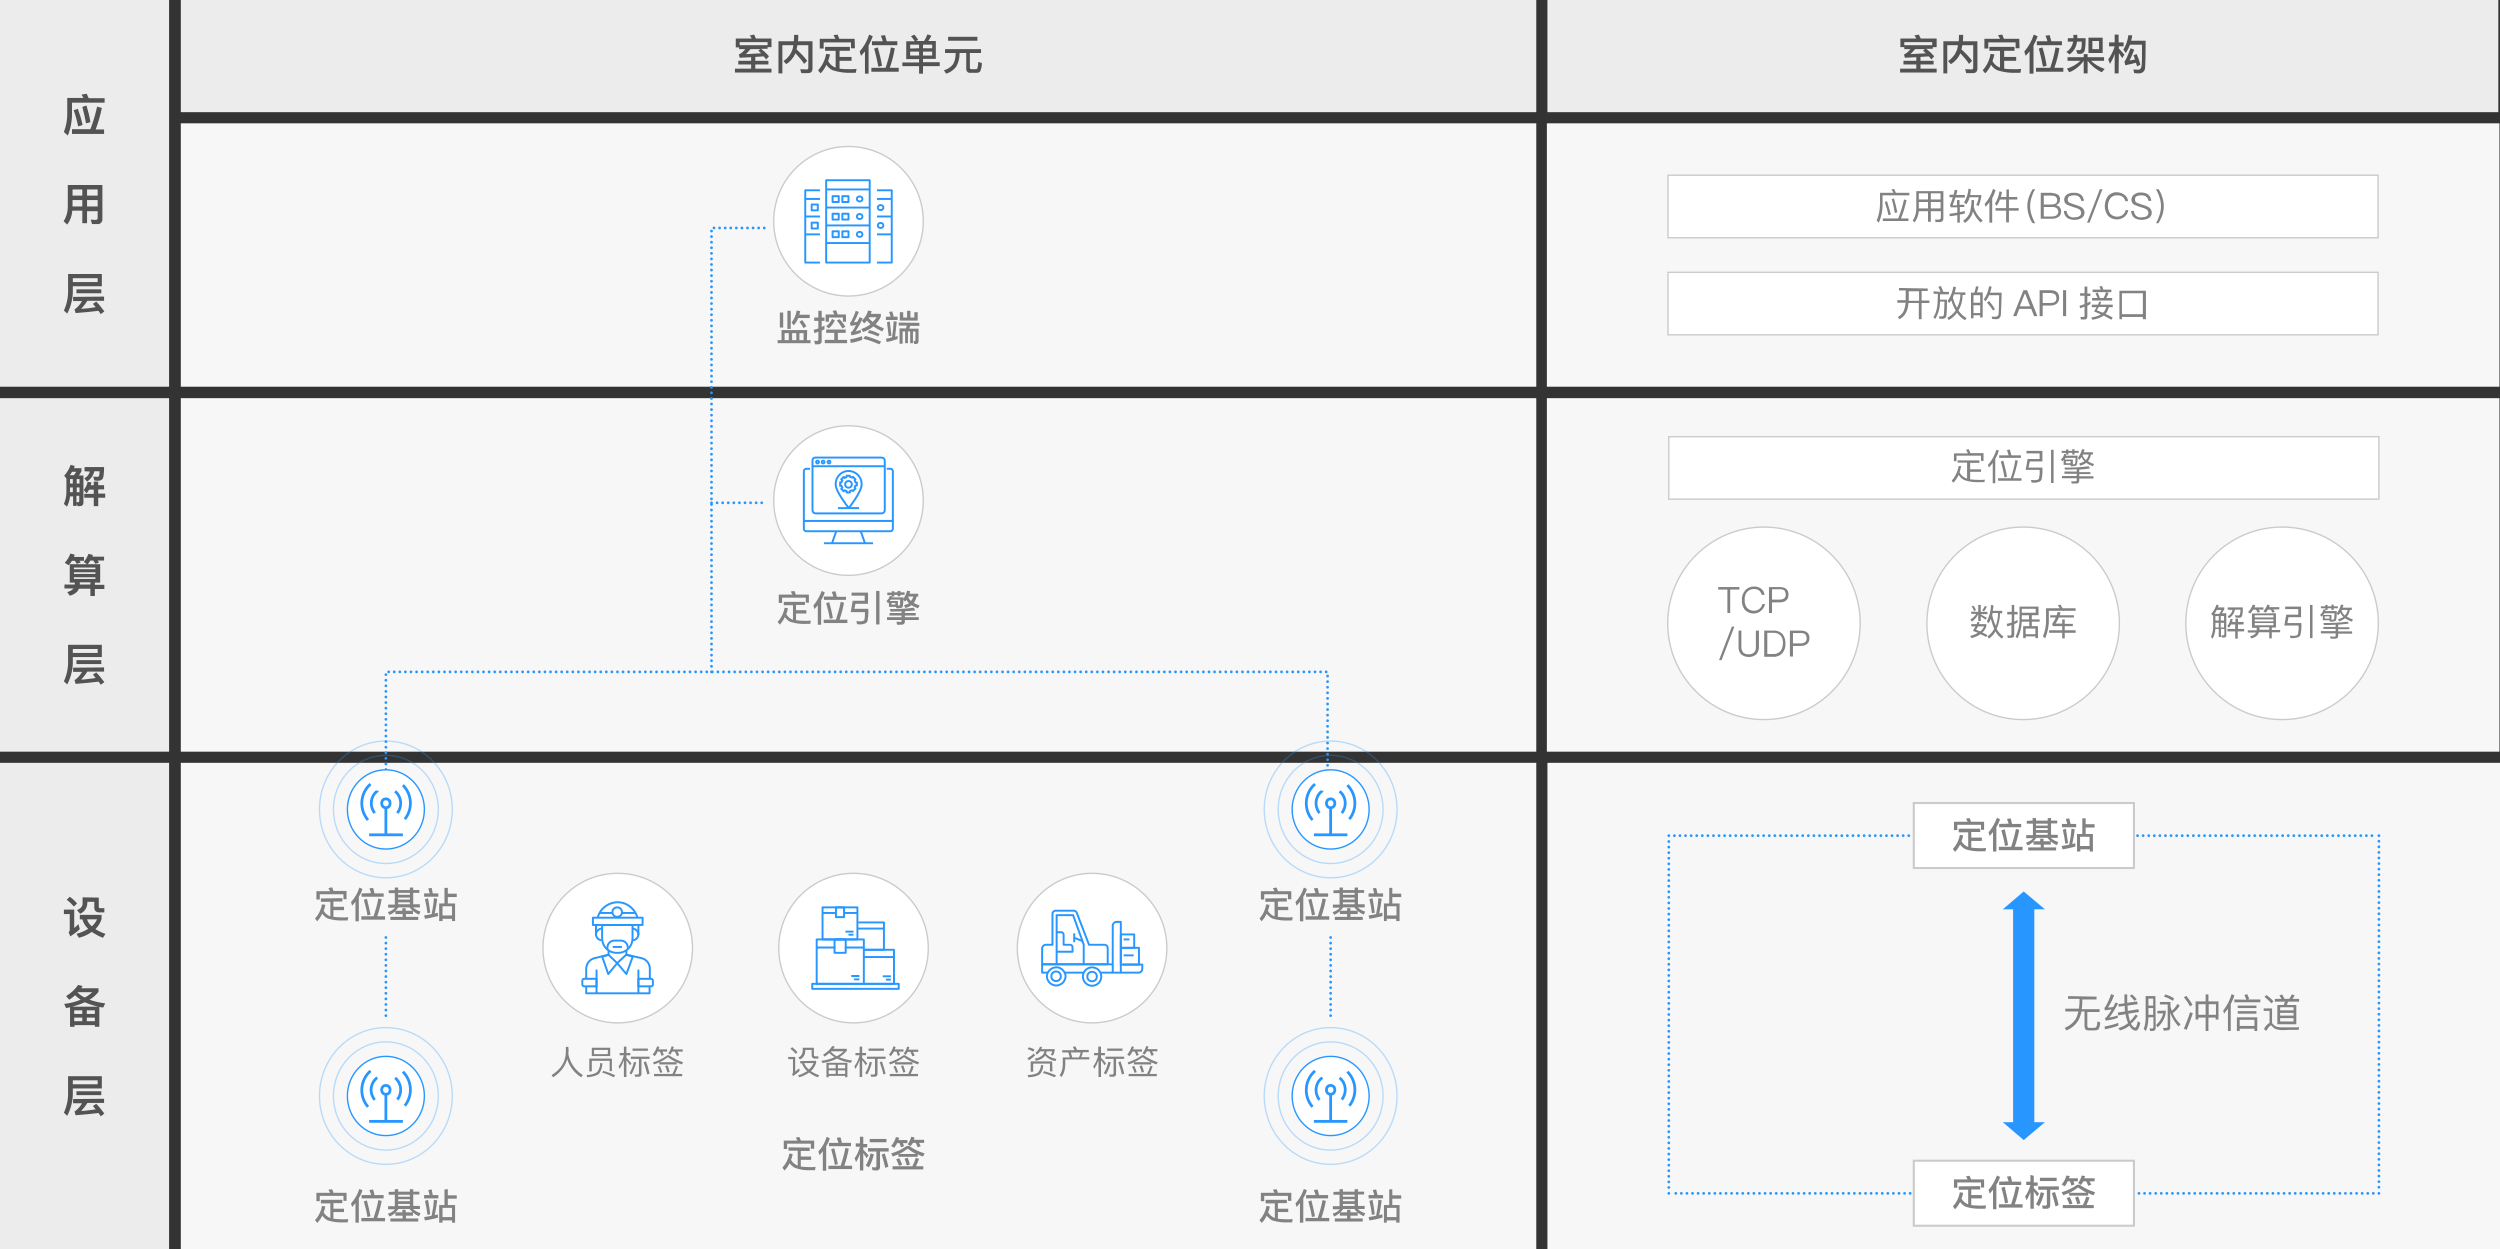 <?xml version="1.0" encoding="utf-8"?>
<!-- Generator: Adobe Illustrator 24.0.0, SVG Export Plug-In . SVG Version: 6.00 Build 0)  -->
<svg version="1.1" id="图层_1" xmlns="http://www.w3.org/2000/svg" xmlns:xlink="http://www.w3.org/1999/xlink" x="0px" y="0px"
	 viewBox="0 0 896 447.8" style="enable-background:new 0 0 896 447.8;" xml:space="preserve">
<rect x="0" y="0" width="896" height="447.8" fill="#333333" stroke="none"/>
<style type="text/css">
	.st0{fill:#F7F7F7;}
	.st1{fill:#ECECEC;}
	.st2{fill:#535353;}
	.st3{fill:none;stroke:#2796FF;stroke-linecap:round;stroke-miterlimit:10;}
	.st4{fill:none;stroke:#2796FF;stroke-linecap:round;stroke-miterlimit:10;stroke-dasharray:0,2;}
	.st5{fill:#2796FF;}
	.st6{fill:#FFFFFF;stroke:#CBCBCB;stroke-width:0.75;stroke-miterlimit:10;}
	.st7{fill:#828282;}
	.st8{fill:#FFFFFF;stroke:#CBCBCB;stroke-width:0.5;stroke-miterlimit:10;}
	.st9{fill:none;stroke:#2796FF;stroke-width:0.7;stroke-linejoin:round;}
	.st10{fill:#FFFFFF;stroke:#2796FF;stroke-width:0.5;stroke-miterlimit:10;}
	.st11{opacity:0.3;fill:none;stroke:#2796FF;stroke-width:0.5;stroke-miterlimit:10;enable-background:new    ;}
	.st12{fill:none;stroke:#2796FF;stroke-miterlimit:10;}
</style>
<title>原理图</title>
<g>
	<rect x="64.8" y="44.2" class="st0" width="485.8" height="94.4"/>
	<rect x="554.6" y="273.4" class="st0" width="341.4" height="174.4"/>
	<rect x="64.8" y="273.4" class="st0" width="485.8" height="174.4"/>
	<rect x="554.4" y="44.2" class="st0" width="341.4" height="94.4"/>
	<rect x="64.8" y="142.7" class="st0" width="485.8" height="126.7"/>
	<rect x="554.4" y="142.7" class="st0" width="341.4" height="126.7"/>
	<rect x="64.8" class="st1" width="485.8" height="40.2"/>
	<g>
		<path class="st2" d="M263.7,16.9v-3.1h5.7c-0.2-0.4-0.4-0.8-0.7-1.1l1.6-0.3c0.2,0.4,0.4,0.9,0.6,1.4h5.6v3.1h-1.4v0.6h-2.3
			c1,0.8,2,1.7,2.8,2.7l-1,1.1c-0.3-0.4-0.6-0.7-0.9-1.1l-3,0.2v1.4h4.7v1.3h-4.7v1.5h5.8V26h-13.1v-1.4h5.8v-1.5h-4.6v-1.3h4.6
			v-1.3l-4.1,0.2l-0.3-1.2c0.1,0,0.2-0.1,0.3-0.1c0.8-0.5,1.5-1.1,2-1.8h-2.2v-0.6H263.7z M275.1,15.1h-10v1.1h10V15.1z M267.3,19.4
			c1.8-0.1,3.7-0.2,5.5-0.3c-0.3-0.3-0.6-0.6-1-0.9l0.7-0.6h-3.5C268.4,18.2,267.9,18.9,267.3,19.4z"/>
		<path class="st2" d="M281.8,23l-1-1.1c1.5-1,2.6-2.4,3.2-4.1c0.1-0.5,0.3-1,0.3-1.6h-3.9v10.1H279V14.8h5.5
			c0.1-0.7,0.1-1.5,0.1-2.3h1.5c0,0.8,0,1.6-0.1,2.3h5.2v9.7c0,1.1-0.5,1.7-1.6,1.7h-2.4l-0.4-1.4l2.3,0.1c0.4,0,0.6-0.2,0.6-0.7v-8
			h-3.9c-0.1,0.5-0.2,1-0.3,1.5c1.4,1.3,2.7,2.6,3.8,4.1l-1.1,1.1c-0.9-1.4-2-2.6-3.1-3.8C284.4,20.7,283.3,22,281.8,23z"/>
		<path class="st2" d="M304.6,16.8v1.4h-3.7v2.2h4.3v1.4h-4.3v2.8c1.2,0.2,2.5,0.2,3.8,0.2c0.8,0,1.5,0,2.3-0.1l-0.3,1.4h-1.4
			c-2.3,0.1-4.6-0.2-6.8-0.9c-0.9-0.4-1.8-1.1-2.3-2c-0.5,1.1-1.2,2.2-2.1,3.1l-0.9-1.1c1.5-1.6,2.5-3.7,2.9-5.9l1.4,0.2
			c-0.2,0.8-0.4,1.6-0.7,2.4c0.6,1.1,1.5,1.9,2.6,2.3h0.1v-6h-3.8v-1.4H304.6z M306.4,17.3H305v-2.1h-9.8v2.2h-1.4v-3.5h5.6
			c-0.2-0.4-0.4-0.9-0.7-1.3l1.5-0.2c0.2,0.5,0.4,1,0.6,1.5h5.5L306.4,17.3z"/>
		<path class="st2" d="M312.8,13c-0.4,1.1-0.9,2.2-1.5,3.3v10.1H310v-8c-0.5,0.6-0.9,1.1-1.4,1.6l-0.5-1.5c1.5-1.8,2.7-3.8,3.4-6.1
			L312.8,13z M317.4,24.3c0.8-2.4,1.5-4.8,1.9-7.3l1.4,0.3c-0.4,2.4-1,4.7-1.8,7h3.2v1.4h-9.8v-1.4L317.4,24.3z M316.4,14.8
			c-0.2-0.7-0.4-1.4-0.7-2l1.5-0.2c0.2,0.7,0.4,1.4,0.6,2.2h3.8v1.4h-9.1v-1.4L316.4,14.8z M316.1,23.6l-1.3,0.3
			c-0.4-2.2-0.9-4.3-1.5-6.5l1.3-0.4C315.2,19.2,315.8,21.4,316.1,23.6L316.1,23.6z"/>
		<path class="st2" d="M327.8,14.7c-0.4-0.6-0.8-1.2-1.3-1.7l1.2-0.6c0.5,0.6,1,1.2,1.4,1.9l-0.9,0.4h3c0.5-0.8,0.9-1.6,1.2-2.4
			l1.4,0.5c-0.3,0.7-0.7,1.3-1.1,1.9h2.7v6.4h-4.6v1.2h6v1.4h-6v2.7h-1.4v-2.7h-6v-1.3h6v-1.2h-4.6v-6.4H327.8z M329.4,17.3V16h-3.2
			v1.4L329.4,17.3z M329.4,18.5h-3.2v1.4h3.2V18.5z M330.8,17.3h3.3V16h-3.3V17.3z M334.1,18.5h-3.3v1.4h3.3V18.5z"/>
		<path class="st2" d="M351.6,17.6V19h-4v5.2c0,0.4,0.2,0.6,0.6,0.6h1.6c0.2,0,0.4-0.1,0.5-0.3c0.2-0.7,0.3-1.5,0.3-2.3l1.3,0.4
			c0,1-0.2,2.1-0.6,3c-0.3,0.3-0.8,0.5-1.2,0.5h-2.3c-0.8,0.1-1.4-0.4-1.5-1.2c0-0.1,0-0.3,0-0.4V19h-2.4v0.3c0,1.6-0.4,3.2-1.2,4.6
			c-0.9,1.2-2.2,2.1-3.6,2.5l-0.8-1.2c1.3-0.4,2.5-1.1,3.3-2.2c0.6-1.1,0.9-2.4,0.9-3.7V19h-3.8v-1.4H351.6z M350.3,13.2v1.4h-10.5
			v-1.4L350.3,13.2z"/>
	</g>
	<rect x="554.6" class="st1" width="340.8" height="40.2"/>
	<g>
		<path class="st2" d="M681.1,16.9v-3.1h5.7c-0.2-0.4-0.4-0.8-0.7-1.1l1.6-0.3c0.2,0.4,0.4,0.9,0.7,1.4h5.7v3.1h-1.4v0.6h-2.3
			c1,0.8,2,1.7,2.8,2.7l-1,1.1c-0.3-0.4-0.6-0.7-0.9-1.1l-3,0.2v1.4h4.7v1.3h-4.7v1.5h5.8V26H681v-1.4h5.8v-1.5h-4.6v-1.3h4.6v-1.3
			l-4.1,0.2l-0.3-1.2c0.1,0,0.2-0.1,0.3-0.1c0.8-0.5,1.5-1.1,2-1.8h-2.2v-0.7H681.1z M692.5,15.1h-10v1.1h10V15.1z M684.7,19.4
			c1.8-0.1,3.7-0.2,5.5-0.3c-0.3-0.3-0.6-0.6-1-0.9l0.7-0.6h-3.5C685.8,18.2,685.3,18.9,684.7,19.4z"/>
		<path class="st2" d="M699.2,23l-1-1.1c1.5-1,2.6-2.4,3.2-4.1c0.1-0.5,0.3-1,0.3-1.6h-3.8v10.1h-1.4V14.8h5.5
			c0.1-0.7,0.1-1.5,0.1-2.3h1.5c0,0.8,0,1.6-0.1,2.3h5.2v9.7c0,1.1-0.5,1.7-1.6,1.7h-2.4l-0.4-1.4l2.3,0.1c0.4,0,0.6-0.2,0.6-0.7v-8
			h-3.9c-0.1,0.5-0.2,1-0.3,1.5c1.4,1.3,2.7,2.6,3.8,4.1l-1.1,1.1c-0.9-1.4-2-2.6-3.1-3.8C701.9,20.7,700.7,22.1,699.2,23z"/>
		<path class="st2" d="M722,16.8v1.4h-3.7v2.2h4.3v1.4h-4.3v2.8c1.2,0.2,2.5,0.2,3.8,0.2c0.8,0,1.5,0,2.3-0.1l-0.3,1.4h-1.4
			c-2.3,0.1-4.6-0.2-6.8-0.9c-0.9-0.4-1.8-1.1-2.3-2c-0.5,1.1-1.2,2.2-2.1,3.1l-0.9-1.1c1.5-1.7,2.5-3.7,2.8-5.9l1.4,0.2
			c-0.2,0.8-0.4,1.6-0.7,2.4c0.6,1.1,1.5,1.9,2.6,2.3h0.1v-6h-3.8v-1.4H722z M723.8,17.3h-1.4v-2.1h-9.8v2.2h-1.4v-3.5h5.6
			c-0.2-0.4-0.4-0.9-0.7-1.3l1.5-0.2c0.2,0.5,0.4,1,0.6,1.5h5.5L723.8,17.3z"/>
		<path class="st2" d="M730.3,13c-0.4,1.1-0.9,2.2-1.5,3.3v10.1h-1.4v-8c-0.5,0.6-0.9,1.1-1.4,1.6l-0.5-1.5c1.5-1.8,2.7-3.8,3.4-6.1
			L730.3,13z M734.8,24.3c0.8-2.4,1.5-4.8,1.9-7.3l1.4,0.3c-0.4,2.4-1,4.7-1.8,7h3.2v1.4h-9.8v-1.4L734.8,24.3z M733.8,14.8
			c-0.2-0.7-0.4-1.4-0.7-2l1.5-0.2c0.2,0.7,0.4,1.4,0.6,2.2h3.8v1.4H730v-1.4L733.8,14.8z M733.5,23.6l-1.3,0.3
			c-0.4-2.2-0.9-4.3-1.5-6.5l1.3-0.4C732.7,19.2,733.2,21.4,733.5,23.6L733.5,23.6z"/>
		<path class="st2" d="M744.5,12.5v1.2h3c0,2.7-0.2,4.3-0.5,4.8c-0.4,0.6-1,0.9-1.7,0.8c-0.3,0-0.6,0-0.8-0.1l-0.4-1.3l0.9,0.1
			c0.5,0,0.8-0.2,0.9-0.5c0.2-0.8,0.2-1.7,0.2-2.6h-1.7c-0.2,1.9-1.2,3.6-2.7,4.6l-1.1-0.9c1.3-0.8,2.2-2.2,2.4-3.7h-1.9v-1.2h2
			v-1.2H744.5z M746.8,20.5v-1.1h1.4v1.1h5.9v1.3h-4.7c1.4,1.3,3.1,2.3,4.9,2.9l-1,1.2c-2-0.9-3.8-2.4-5.1-4.1v4.5h-1.4v-4.5
			c-1.3,1.8-3.1,3.3-5.2,4.1l-0.8-1.3c1.8-0.6,3.5-1.5,4.8-2.8H741v-1.3L746.8,20.5z M753.6,13.5v5.5h-5.1v-5.5L753.6,13.5z
			 M752.3,14.7h-2.4v2.9h2.4V14.7z"/>
		<path class="st2" d="M759.3,26.3h-1.4v-7c-0.4,1.3-1,2.5-1.7,3.6l-0.6-1.6c1-1.4,1.8-3,2.3-4.7h-2v-1.4h2v-2.8h1.4v2.8h1.8v1.4
			h-1.7v0.8c0.7,0.7,1.3,1.4,2,2.2l-0.8,1.2c-0.5-0.7-0.9-1.4-1.2-1.8L759.3,26.3z M764.2,12.7c-0.1,0.7-0.2,1.3-0.4,1.9h5.2
			c0,5.3-0.1,8.6-0.2,9.8c-0.1,1.1-1,1.9-2.1,1.9c0,0-0.1,0-0.1,0c-0.3,0-0.9,0-1.7-0.1l-0.3-1.3c0.7,0,1.2,0.1,1.7,0.1
			c0.7,0,1-0.4,1.2-1.1s0.2-3.4,0.2-7.9h-4.3c-0.4,1.1-0.9,2.1-1.5,3l-0.9-1.2c1-1.6,1.6-3.4,1.8-5.2L764.2,12.7z M761.4,22
			c0.4-0.2,1.1-1.8,2.2-4.7l1.3,0.5c-0.5,1.3-1,2.7-1.7,3.9c0.7-0.1,1.4-0.3,2-0.4c-0.2-0.5-0.4-1.1-0.6-1.5l1.2-0.4
			c0.5,1.2,1,2.5,1.3,3.8l-1.2,0.6c-0.1-0.5-0.2-0.9-0.4-1.3c-1.1,0.3-2.4,0.6-3.8,0.9L761.4,22z"/>
	</g>
	<g>
		<line class="st3" x1="852.6" y1="427.7" x2="852.6" y2="427.7"/>
		<line class="st4" x1="850.6" y1="427.7" x2="599.1" y2="427.7"/>
		<line class="st3" x1="598.1" y1="427.7" x2="598.1" y2="427.7"/>
		<line class="st4" x1="598.1" y1="425.6" x2="598.1" y2="300.5"/>
		<line class="st3" x1="598.1" y1="299.5" x2="598.1" y2="299.5"/>
		<line class="st4" x1="600.1" y1="299.5" x2="851.6" y2="299.5"/>
		<line class="st3" x1="852.6" y1="299.5" x2="852.6" y2="299.5"/>
		<line class="st4" x1="852.6" y1="301.5" x2="852.6" y2="426.7"/>
	</g>
	<polygon class="st5" points="725.3,319.5 717.8,325.9 721.5,325.9 721.5,402.2 717.8,402.2 725.3,408.6 732.9,402.2 729.1,402.2 
		729.1,325.9 732.9,325.9 	"/>
	<rect x="685.9" y="287.8" class="st6" width="78.9" height="23.3"/>
	<g>
		<path class="st7" d="M709.7,297v1.2h-3.2v2h3.8v1.2h-3.8v2.4c1.1,0.1,2.2,0.2,3.3,0.2c0.7,0,1.3,0,2-0.1l-0.2,1.2h-1.2
			c-2,0.1-4-0.1-5.9-0.7c-0.8-0.4-1.5-1-2-1.7c-0.5,1-1.1,1.9-1.8,2.6l-0.8-1c1.3-1.4,2.2-3.2,2.5-5.1l1.2,0.2
			c-0.1,0.7-0.3,1.4-0.6,2.1c0.5,0.9,1.3,1.6,2.3,2h0.1v-5.2H702V297H709.7z M711.3,297.4H710v-1.8h-8.5v1.9h-1.2v-3h4.9
			c-0.2-0.4-0.4-0.8-0.6-1.1l1.3-0.2c0.2,0.4,0.4,0.9,0.5,1.3h4.7V297.4z"/>
		<path class="st7" d="M716.8,293.6c-0.3,1-0.7,1.9-1.3,2.8v8.8h-1.2v-7c-0.4,0.5-0.8,1-1.2,1.4l-0.4-1.3c1.3-1.5,2.3-3.3,3-5.2
			L716.8,293.6z M720.8,303.5c0.7-2.1,1.3-4.2,1.7-6.4l1.2,0.3c-0.4,2.1-0.9,4.1-1.6,6.1h2.8v1.2h-8.5v-1.2H720.8z M719.9,295.2
			c-0.2-0.6-0.4-1.2-0.6-1.7l1.3-0.2c0.2,0.6,0.4,1.2,0.5,2h3.3v1.2h-7.9v-1.2L719.9,295.2z M719.7,302.9l-1.1,0.3
			c-0.3-1.9-0.8-3.8-1.3-5.6l1.2-0.4C718.9,299.1,719.4,301,719.7,302.9L719.7,302.9z"/>
		<path class="st7" d="M728.5,294.1v-0.9h1.2v0.9h4.2v-0.9h1.2v0.9h2.2v1h-2.2v4.1h2.4v1.1H735c0.8,0.7,1.7,1.2,2.7,1.5l-0.5,1.1
			c-0.8-0.3-1.6-0.8-2.2-1.3v1.1h-2.5v1h4.4v1.1h-10v-1.1h4.5v-1h-2.6v-1c-0.6,0.5-1.3,1-2.1,1.3l-0.6-1c1-0.3,1.9-0.8,2.6-1.6h-2.5
			v-1.1h2.4v-4.1h-2.2v-1L728.5,294.1z M731.2,301.5v-0.9h1.2v0.9h2.5c-0.4-0.4-0.8-0.8-1.1-1.2h-4c-0.3,0.5-0.7,0.9-1.1,1.2H731.2z
			 M733.9,295.9v-0.7h-4.2v0.7H733.9z M733.9,297.5v-0.7h-4.2v0.7H733.9z M733.9,299.2v-0.7h-4.2v0.7H733.9z"/>
		<path class="st7" d="M743.9,303.4c-1.6,0.4-3.1,0.8-4.7,1l-0.3-1.2c0.9-0.1,1.8-0.3,2.7-0.5c0.4-1.9,0.7-3.8,0.8-5.7l1.2,0.2
			c-0.2,1.8-0.5,3.5-0.9,5.3l1.1-0.3V303.4z M740.9,295.3c-0.2-0.6-0.3-1.2-0.5-1.8l1.2-0.2c0.2,0.6,0.3,1.2,0.5,2h2v1.2H739v-1.2
			L740.9,295.3z M741.2,302.2l-1,0.2c-0.2-1.7-0.5-3.4-0.9-5l1.1-0.4C740.7,298.5,740.9,300.3,741.2,302.2L741.2,302.2z
			 M747.5,293.2v2.2h3.2v1.2h-3.2v2.3h2.6v6.3H749v-0.8h-3.4v0.8h-1.2v-6.3h1.9v-5.6H747.5z M748.9,303.2v-3.3h-3.4v3.3H748.9z"/>
	</g>
	<rect x="685.9" y="416" class="st6" width="78.9" height="23.3"/>
	<g>
		<path class="st7" d="M709.7,425.1v1.2h-3.2v2h3.8v1.2h-3.8v2.4c1.1,0.1,2.2,0.2,3.3,0.2c0.7,0,1.3,0,2-0.1l-0.2,1.2h-1.2
			c-2,0.1-4-0.1-5.9-0.7c-0.8-0.4-1.5-1-2-1.7c-0.5,1-1.1,1.9-1.8,2.6l-0.8-1c1.3-1.4,2.2-3.2,2.5-5.1l1.2,0.2
			c-0.1,0.7-0.3,1.4-0.6,2.1c0.5,0.9,1.3,1.6,2.3,2h0.1v-5.2H702v-1.2L709.7,425.1z M711.3,425.6H710v-1.8h-8.5v1.9h-1.2v-3h4.9
			c-0.2-0.4-0.4-0.8-0.6-1.1l1.3-0.2c0.2,0.4,0.4,0.9,0.5,1.3h4.7V425.6z"/>
		<path class="st7" d="M716.8,421.8c-0.3,1-0.7,1.9-1.3,2.8v8.8h-1.2v-7c-0.4,0.5-0.8,1-1.2,1.4l-0.4-1.3c1.3-1.5,2.3-3.3,3-5.2
			L716.8,421.8z M720.8,431.6c0.7-2.1,1.3-4.2,1.7-6.4l1.2,0.3c-0.4,2.1-0.9,4.1-1.6,6.1h2.8v1.2h-8.5v-1.2H720.8z M719.9,423.4
			c-0.2-0.6-0.4-1.2-0.6-1.7l1.3-0.2c0.2,0.6,0.4,1.2,0.5,2h3.3v1.2h-7.9v-1.2L719.9,423.4z M719.7,431l-1.1,0.3
			c-0.3-1.9-0.8-3.8-1.3-5.6l1.2-0.4C718.9,427.2,719.4,429.1,719.7,431z"/>
		<path class="st7" d="M728.9,421.4v2.4h1.4v1.2h-1.4v0.8c0.7,0.7,1.3,1.3,1.9,2l-0.7,1c-0.4-0.7-0.8-1.3-1.2-1.8v6.2h-1.2v-5.9
			c-0.4,1-0.8,2-1.4,2.9l-0.5-1.4c0.9-1.2,1.5-2.6,1.9-4.1h-1.5v-1.2h1.5v-2.4L728.9,421.4z M732.6,427.6c-0.4,1.6-0.9,3.2-1.8,4.7
			l-1.1-0.7c0.8-1.3,1.4-2.8,1.7-4.3L732.6,427.6z M732.1,433.2l-0.2-1.2c0.4,0.1,0.8,0.1,1.2,0.1c0.3,0,0.5-0.2,0.5-0.5v-5.2h-3.1
			v-1.2h7.4v1.2h-3.1v5.5c0.1,0.6-0.3,1.2-1,1.3c-0.1,0-0.2,0-0.3,0H732.1z M737.1,422.1v1.2h-6v-1.2H737.1z M737.8,431.9l-1.1,0.5
			c-0.4-1.6-0.8-3.2-1.3-4.8l1.1-0.4C737,428.8,737.5,430.3,737.8,431.9L737.8,431.9z"/>
		<path class="st7" d="M739.5,428.4l-0.6-1.1c2-0.6,3.9-1.5,5.6-2.7h0.8c1.7,1.2,3.6,2.1,5.6,2.7l-0.6,1.1c-0.7-0.2-1.3-0.5-1.9-0.8
			v0.9h-6.8v-0.9C740.8,427.8,740.1,428.1,739.5,428.4z M740,425.2l-1.1-0.7c0.8-0.9,1.4-2,1.7-3.2l1.2,0.2
			c-0.1,0.3-0.2,0.5-0.3,0.8h3.2v1.1h-1.6c0.2,0.4,0.3,0.7,0.4,1.1l-1.1,0.4c-0.2-0.5-0.3-1-0.5-1.5h-0.9
			C740.8,424.1,740.4,424.7,740,425.2L740,425.2z M748.9,429.2c-0.3,0.9-0.7,1.8-1.1,2.7h2.6v1.1h-11.1v-1.1h7.2c0.5-1,0.9-2,1.2-3
			L748.9,429.2z M742.8,431.4l-1.1,0.3c-0.3-0.8-0.6-1.6-1-2.3l1.1-0.4C742.2,429.8,742.5,430.5,742.8,431.4L742.8,431.4z
			 M744.8,425.6c-1,0.7-2,1.4-3.1,1.9h6.1C746.8,426.9,745.8,426.3,744.8,425.6L744.8,425.6z M745.6,431.3l-1.1,0.3
			c-0.2-0.8-0.5-1.6-0.8-2.4l1.1-0.4C745.1,429.5,745.4,430.4,745.6,431.3L745.6,431.3z M745.8,424.7l-1-0.7c0.6-0.8,1-1.7,1.3-2.7
			l1.2,0.2c-0.1,0.3-0.2,0.5-0.3,0.8h3.7v1.1h-1.8c0.2,0.4,0.4,0.8,0.6,1.2l-1.1,0.4c-0.2-0.6-0.4-1.1-0.7-1.6h-1
			C746.4,423.9,746.1,424.3,745.8,424.7L745.8,424.7z"/>
	</g>
	<g>
		<path class="st7" d="M751.4,357.2v1h-5.1v1c0,0.9-0.1,1.7-0.2,2.5h6.4v1h-4.4v5c0,0.3,0.2,0.7,0.5,0.7c0,0,0.1,0,0.1,0h1.8
			c0.3,0,0.6-0.1,0.8-0.3c0.3-0.6,0.4-1.3,0.4-2l1,0.3c0,0.9-0.2,1.8-0.6,2.5c-0.4,0.3-0.8,0.4-1.3,0.4h-2.3c-0.9,0-1.4-0.5-1.4-1.5
			v-5.3H746c-0.2,1.1-0.6,2.2-1.1,3.2c-1,1.6-2.5,2.9-4.3,3.6l-0.6-0.9c1.7-0.7,3.2-1.9,4.1-3.5c0.4-0.8,0.6-1.6,0.8-2.4h-4.7v-1
			h4.9c0.1-0.8,0.2-1.7,0.2-2.5v-1h-4.1v-1L751.4,357.2z"/>
		<path class="st7" d="M757.7,356.7c-0.6,1.6-1.3,3-2.2,4.4c0.6,0,1.3-0.1,1.9-0.2l0.8-1.6l0.9,0.3c-0.9,1.8-1.9,3.5-3.1,5.1
			c1-0.2,2-0.4,3-0.8v0.9c-1.4,0.5-2.8,0.8-4.3,1l-0.3-0.9c0.2-0.1,0.3-0.2,0.5-0.3c0.7-0.9,1.4-1.8,1.9-2.8l-2.4,0.3l-0.2-0.9
			c0.2-0.1,0.3-0.2,0.4-0.4c0.8-1.4,1.5-2.9,2-4.5L757.7,356.7z M759.2,367.6c-1.6,0.6-3.2,1-4.8,1.3l-0.1-1
			c1.7-0.3,3.3-0.7,4.9-1.3V367.6z M766.2,359.9l-3.7,0.5c0,0.7,0.1,1.3,0.1,1.9l3.8-0.6l0.2,1l-3.8,0.6c0,0.2,0.1,0.5,0.1,0.7
			c0.1,0.7,0.3,1.3,0.5,2c0.8-0.7,1.4-1.5,2-2.4l0.8,0.5c-0.7,1-1.5,2-2.5,2.8c0.1,0.1,0.1,0.2,0.2,0.3c0.5,0.7,0.9,1.1,1.3,1.1
			s0.7-0.8,1-2.3l0.9,0.6c-0.4,1.9-1,2.8-1.7,2.8c-0.8-0.1-1.5-0.6-1.9-1.3c-0.1-0.2-0.2-0.3-0.3-0.5c-1,0.8-2.2,1.4-3.4,1.7
			l-0.6-0.8c1.3-0.4,2.5-1,3.5-1.8c-0.3-0.7-0.5-1.4-0.7-2.1c-0.1-0.4-0.1-0.7-0.2-1.1l-2.6,0.4l-0.2-1l2.6-0.4
			c-0.1-0.6-0.1-1.3-0.1-2l-2.1,0.3l-0.2-0.9l2.2-0.3v-3.2h1v3l3.5-0.5L766.2,359.9z M765.8,358.1l-0.8,0.6
			c-0.5-0.7-1.1-1.3-1.7-1.8l0.8-0.5C764.7,356.9,765.3,357.5,765.8,358.1L765.8,358.1z"/>
		<path class="st7" d="M772.6,368.4c0,0.7-0.4,1.1-1.1,1.1h-0.9l-0.2-0.9c0.3,0,0.6,0,0.9,0s0.5-0.2,0.5-0.6v-3.4H770v0.1
			c0,1.6-0.3,3.3-0.9,4.8l-0.8-0.7c0.5-1.3,0.7-2.6,0.7-4V357h3.5L772.6,368.4z M771.7,360.4v-2.5H770v2.5H771.7z M771.7,363.7v-2.4
			H770v2.4H771.7z M776.2,362.2v0.8c-0.3,2-1.4,3.9-2.9,5.2l-0.6-0.8c1.3-1.1,2.2-2.6,2.6-4.2h-2.1v-0.9L776.2,362.2z M775.5,369.4
			l-0.3-1h1.2c0.3,0,0.5-0.2,0.5-0.5V360h-2.8v-0.9h3.8v1.7c0.2,0.5,0.3,1,0.5,1.5c0.8-0.7,1.5-1.6,2-2.5l0.8,0.6
			c-0.6,1.1-1.5,2-2.5,2.7c0.6,1.5,1.6,2.9,2.8,4l-0.7,0.8c-1.3-1.4-2.3-3.1-3-4.9v5.1c0.1,0.5-0.2,1.1-0.8,1.2c-0.1,0-0.2,0-0.4,0
			L775.5,369.4z M779.2,357.8l-0.4,0.9c-1-0.6-2.1-1.2-3.2-1.5l0.4-0.8C777.2,356.7,778.2,357.2,779.2,357.8L779.2,357.8z"/>
		<path class="st7" d="M785.8,360.1l-0.9,0.6c-0.6-1.2-1.4-2.3-2.2-3.3l0.9-0.5C784.4,357.9,785.1,359,785.8,360.1z M785.9,363.1
			c-0.6,2-1.4,4-2.2,6l-1-0.4c0.8-1.9,1.6-3.9,2.2-5.9L785.9,363.1z M791.5,356.4v2.5h3.6v6.5h-1v-0.7h-2.6v4.8h-1v-4.8h-2.6v0.7h-1
			v-6.5h3.6v-2.5H791.5z M790.5,363.7v-3.8h-2.6v3.8H790.5z M794.2,363.7v-3.8h-2.6v3.8H794.2z"/>
		<path class="st7" d="M797.1,363.3l-0.3-1.1c1.4-1.8,2.4-3.8,3-5.9l1,0.4c-0.3,1.1-0.7,2.1-1.3,3.1v9.7h-1v-8
			C798,362.1,797.6,362.7,797.1,363.3z M805.1,358.3c-0.2-0.6-0.5-1.1-0.7-1.7l1-0.3c0.3,0.6,0.5,1.1,0.7,1.7l-0.5,0.2h4.5v1h-9.3
			v-1L805.1,358.3z M809,369.5h-1v-0.8h-5.3v0.8h-1v-4.9h7.3V369.5z M808.7,360.4v0.9H802v-0.9H808.7z M808.7,362.4v0.9H802v-0.9
			H808.7z M808,367.7v-2.2h-5.3v2.2H808z"/>
		<path class="st7" d="M818.1,369.2c-0.7,0-1.5-0.1-2.2-0.3c-0.6-0.2-1.1-0.5-1.5-1c-0.1-0.2-0.3-0.3-0.5-0.4c-0.3,0-0.9,0.6-1.7,2
			l-0.8-0.7c0.5-0.9,1.1-1.7,2-2.2v-4.3h-2.1v-0.9h3v5.3c0.1,0.1,0.2,0.2,0.3,0.3c0.3,0.4,0.7,0.7,1.1,0.9c0.6,0.2,1.3,0.3,1.9,0.3
			c0.7,0,1.7,0,2.8,0h2c0.7,0,1.2,0,1.6-0.1l-0.2,1h-3.3L818.1,369.2z M814.8,358.9l-0.7,0.7c-0.7-0.8-1.6-1.6-2.5-2.3l0.7-0.7
			C813.2,357.3,814.1,358,814.8,358.9L814.8,358.9z M817.7,358c-0.2-0.4-0.5-0.9-0.8-1.2l1-0.4c0.3,0.5,0.6,1,0.9,1.6h1.7
			c0.3-0.5,0.6-1.1,0.9-1.6l1,0.3c-0.2,0.5-0.5,0.9-0.8,1.3h2.4v1h-4c-0.1,0.4-0.2,0.8-0.4,1.2h3.4v6.9h-6.8v-6.9h2.3
			c0.2-0.4,0.3-0.8,0.4-1.2h-3.6V358L817.7,358z M822,362.1V361h-4.8v1.1L822,362.1z M822,364v-1h-4.8v1L822,364z M822,364.9h-4.8
			v1.2h4.8V364.9z"/>
	</g>
	<rect x="597.8" y="62.8" class="st8" width="254.5" height="22.4"/>
	<g>
		<path class="st7" d="M679.5,69.1h4.8V70h-9.6v2.9c0.1,2.4-0.4,4.7-1.3,6.9l-0.8-0.7c0.8-1.9,1.2-4.1,1.2-6.2v-3.8h4.8
			c-0.2-0.4-0.4-0.8-0.7-1.2l1-0.2C679,68.2,679.3,68.7,679.5,69.1z M680.3,78.3c0.9-2.2,1.6-4.5,2.1-6.8l0.9,0.2
			c-0.5,2.3-1.1,4.5-2,6.6h2.7v0.9h-9.2v-0.9H680.3z M677.7,76.9l-0.9,0.2c-0.3-1.6-0.8-3.2-1.3-4.7l0.8-0.3
			C676.8,73.7,677.3,75.3,677.7,76.9z M680,76.1l-0.9,0.2c-0.3-1.6-0.6-3.3-1.1-4.9l0.8-0.3C679.3,72.8,679.7,74.5,680,76.1
			L680,76.1z"/>
		<path class="st7" d="M686.2,79.7l-0.7-0.6c0.9-1.3,1.3-2.8,1.3-4.4v-6.2h9.7v9.7c0.1,0.7-0.4,1.3-1,1.4c-0.1,0-0.2,0-0.3,0h-1.5
			l-0.2-0.9c0.5,0,1,0,1.4,0s0.7-0.3,0.7-0.8v-2.2H692v3.8h-1v-3.8h-3.3C687.6,77,687.1,78.5,686.2,79.7z M687.7,69.3v2.2h3.3v-2.2
			L687.7,69.3z M687.7,74.7h3.3v-2.3h-3.3L687.7,74.7z M695.5,69.3H692v2.2h3.5L695.5,69.3z M695.5,72.4H692v2.3h3.5L695.5,72.4z"/>
		<path class="st7" d="M702.3,71.5v1.9h1.7v0.8h-1.6V76c0.7-0.1,1.3-0.3,1.8-0.4v0.9c-0.6,0.2-1.2,0.3-1.8,0.4v2.9h-0.9v-2.7
			c-0.9,0.2-1.7,0.3-2.7,0.4l-0.1-0.9c1-0.1,1.9-0.2,2.8-0.4v-1.9h-2.4l-0.2-0.8c0.4-0.9,0.7-1.9,1-2.8h-1.2v-0.9h1.5
			c0.1-0.6,0.3-1.2,0.4-1.8l0.9,0.2c-0.1,0.6-0.2,1.1-0.4,1.7h3.1v0.9h-3.4c-0.3,1-0.6,1.9-1,2.8h1.6v-1.9H702.3z M707.5,71.7
			c0,0.8,0,1.6-0.1,2.4c0.5,1.9,1.6,3.6,3.2,4.9l-0.7,0.8c-1.2-1.1-2.2-2.5-2.8-4c0,0.1,0,0.2-0.1,0.3c-0.4,1.6-1.4,2.9-2.8,3.8
			l-0.6-0.8c1.2-0.8,2.1-1.9,2.5-3.2c0.3-1.4,0.5-2.8,0.5-4.2L707.5,71.7z M706.4,67.9c-0.1,0.7-0.2,1.4-0.3,2h4v0.6
			c-0.2,1.1-0.5,2.2-0.9,3.3l-0.9-0.3c0.4-0.9,0.7-1.8,0.9-2.8h-3.3c-0.2,0.9-0.6,1.8-1.2,2.5l-0.8-0.6c0.9-1.5,1.5-3.2,1.6-5
			L706.4,67.9z"/>
		<path class="st7" d="M715.2,68.2c-0.3,1-0.7,2-1.2,2.9v8.7h-1v-7.3c-0.4,0.6-0.9,1.1-1.4,1.6l-0.3-1c1.4-1.6,2.4-3.4,3-5.4
			L715.2,68.2z M717.5,68.8c-0.1,0.6-0.2,1.2-0.4,1.8h2v-2.7h0.9v2.7h3v0.9h-3v3.1h3.5v0.9h-3.5v4.2H719v-4.2h-3.8v-0.9h3.8v-3.1
			h-2.2c-0.3,0.8-0.7,1.6-1.2,2.3l-0.6-0.8c0.8-1.3,1.4-2.8,1.6-4.4L717.5,68.8z"/>
		<path class="st7" d="M729.4,67.8c-0.5,0.8-0.9,1.7-1.2,2.7c-0.8,2.2-0.8,4.6,0,6.8c0.3,0.9,0.7,1.8,1.2,2.7h-0.9
			c-0.6-0.8-1-1.7-1.3-2.7c-0.8-2.2-0.8-4.6,0-6.8c0.3-0.9,0.8-1.9,1.3-2.7L729.4,67.8z"/>
		<path class="st7" d="M735.5,69.2c0.7,0,1.5,0.2,2.1,0.6c0.5,0.4,0.8,1.1,0.7,1.7c0,0.5-0.1,1-0.4,1.3c-0.3,0.4-0.7,0.6-1.1,0.7
			c0.5,0.1,1,0.3,1.4,0.8c0.4,0.4,0.5,1,0.5,1.5c0,0.8-0.3,1.6-1,2c-0.7,0.4-1.5,0.6-2.2,0.6h-4.1v-9.3H735.5z M732.5,73.3h2.8
			c0.5,0,1-0.1,1.5-0.4c0.4-0.3,0.5-0.7,0.5-1.2c0-0.4-0.2-0.9-0.5-1.2c-0.4-0.3-1-0.4-1.5-0.4h-2.8V73.3z M732.5,77.6h3
			c0.5,0,1.1-0.1,1.5-0.4c0.5-0.3,0.7-0.8,0.7-1.3c0-0.5-0.2-1-0.6-1.3c-0.5-0.3-1.1-0.5-1.6-0.4h-3V77.6z"/>
		<path class="st7" d="M745.8,69.8c0.7,0.6,1,1.4,1.1,2.2h-1c-0.1-0.6-0.3-1.1-0.8-1.5c-0.5-0.4-1.1-0.5-1.8-0.5
			c-0.6,0-1.1,0.1-1.6,0.3c-0.6,0.3-0.8,1.1-0.5,1.8c0.1,0.3,0.4,0.5,0.6,0.6c0.6,0.2,1.1,0.4,1.7,0.6c0.8,0.2,1.6,0.5,2.4,0.9
			c0.7,0.4,1.2,1.2,1.2,2c0,0.8-0.4,1.5-1,1.9c-0.8,0.5-1.7,0.7-2.6,0.7c-0.9,0-1.8-0.2-2.6-0.7c-0.8-0.6-1.2-1.6-1.2-2.5h1
			c0,0.7,0.3,1.3,0.8,1.8c0.6,0.4,1.2,0.6,1.9,0.5c0.6,0,1.3-0.1,1.8-0.4c0.4-0.2,0.7-0.7,0.7-1.2c0-0.6-0.4-1.1-0.9-1.4
			c-0.6-0.3-1.3-0.5-2-0.7c-0.7-0.2-1.4-0.5-2.1-0.8c-0.7-0.3-1.1-1-1.1-1.8c0-0.8,0.4-1.5,1-1.9c0.7-0.4,1.5-0.7,2.4-0.6
			C744.1,69,745,69.2,745.8,69.8z"/>
		<path class="st7" d="M753.5,67.8l-4.6,12H748l4.6-12H753.5z"/>
		<path class="st7" d="M761.5,69.9c0.7,0.5,1.1,1.3,1.2,2.2h-1c-0.1-0.6-0.5-1.2-1-1.6c-0.6-0.4-1.2-0.5-1.9-0.5
			c-1-0.1-1.9,0.4-2.5,1.1c-1.1,1.7-1.1,3.9,0,5.5c1.1,1.2,3,1.4,4.4,0.5c0.6-0.5,1-1.1,1.1-1.8h1c-0.2,1-0.7,1.9-1.5,2.5
			c-1.8,1.3-4.4,1.1-5.9-0.6c-1.4-2-1.4-4.7,0-6.8c0.8-1,2.1-1.6,3.4-1.5C759.9,69,760.8,69.3,761.5,69.9z"/>
		<path class="st7" d="M770,69.8c0.6,0.6,1,1.4,1,2.2h-1c-0.1-0.6-0.3-1.1-0.8-1.5c-0.5-0.4-1.1-0.5-1.8-0.5c-0.6,0-1.1,0.1-1.6,0.3
			c-0.6,0.3-0.8,1.1-0.5,1.8c0.1,0.3,0.4,0.5,0.6,0.6c0.6,0.2,1.1,0.4,1.7,0.6c0.8,0.2,1.6,0.5,2.4,0.9c0.7,0.4,1.2,1.2,1.2,2
			c0,0.8-0.4,1.5-1,1.9c-0.8,0.5-1.7,0.7-2.6,0.7c-0.9,0-1.8-0.2-2.6-0.7c-0.8-0.6-1.2-1.6-1.2-2.5h1c0,0.7,0.3,1.3,0.8,1.8
			c0.6,0.4,1.2,0.6,1.9,0.5c0.6,0,1.3-0.1,1.8-0.4c0.4-0.2,0.7-0.7,0.7-1.2c0-0.6-0.4-1.1-0.9-1.4c-0.6-0.3-1.3-0.5-2-0.7
			c-0.7-0.2-1.4-0.5-2.1-0.8c-0.7-0.3-1.1-1-1.1-1.8c0-0.8,0.4-1.5,1-1.9c0.7-0.5,1.6-0.8,2.5-0.7C768.4,69,769.3,69.2,770,69.8z"/>
		<path class="st7" d="M773.6,67.8c0.6,0.8,1,1.7,1.3,2.7c0.8,2.2,0.8,4.6,0,6.8c-0.3,0.9-0.8,1.8-1.3,2.7h-0.9
			c0.5-0.8,0.9-1.8,1.2-2.7c0.8-2.2,0.8-4.6,0-6.8c-0.3-0.9-0.7-1.8-1.2-2.7L773.6,67.8z"/>
	</g>
	<rect x="597.8" y="97.6" class="st8" width="254.5" height="22.4"/>
	<g>
		<path class="st7" d="M690.9,103.4v0.9h-2.2v3.4h2.8v0.9h-2.8v5.8h-1v-5.8H684c-0.1,1.1-0.3,2.3-0.8,3.3c-0.5,1.1-1.4,2-2.5,2.5
			l-0.5-0.8c1-0.5,1.8-1.4,2.2-2.4c0.3-0.9,0.5-1.8,0.6-2.7h-3v-0.9h3c0-0.2,0-0.3,0-0.5v-3h-2.4v-0.9L690.9,103.4z M684.1,107.3
			c0,0.2,0,0.3,0,0.5h3.7v-3.4h-3.7L684.1,107.3z"/>
		<path class="st7" d="M695.5,104.6c-0.2-0.6-0.5-1.2-0.8-1.8l0.9-0.3c0.3,0.7,0.6,1.4,0.9,2.1h2v0.9h-3.2v1.2c0,0.3,0,0.5,0,0.7
			h2.5c0,1.9,0,3.9-0.2,5.8c-0.1,0.7-0.7,1.1-1.6,1.1l-0.9-0.1l-0.2-0.8c0.4,0,0.7,0,1,0c0.4,0,0.8-0.2,0.8-0.7
			c0.1-1.5,0.2-3.1,0.2-4.6h-1.6c0,2.2-0.6,4.4-1.7,6.2l-0.7-0.6c1.1-1.5,1.6-3.9,1.6-7.2v-1.2H693v-0.9L695.5,104.6z M698.6,108.6
			l-0.6-0.7c1.1-1.5,1.8-3.4,2.1-5.2l0.9,0.2c-0.1,0.6-0.2,1.2-0.4,1.9h3.8v0.9h-1c0,2-0.5,3.9-1.5,5.6c0.8,1.1,1.7,2,2.9,2.7
			l-0.5,0.8c-1.2-0.7-2.2-1.6-2.9-2.7c-0.8,1.1-1.8,2-3,2.6l-0.5-0.8c1.2-0.6,2.2-1.5,3-2.6c-0.6-1.1-1.2-2.3-1.5-3.6
			C699.1,107.9,698.9,108.2,698.6,108.6z M699.9,106.6c0.3,1.3,0.8,2.6,1.5,3.7c0.8-1.5,1.2-3.1,1.2-4.8h-2.3
			C700.2,105.9,700.1,106.2,699.9,106.6z"/>
		<path class="st7" d="M710.6,113.8h-0.9V113h-2.4v1.1h-0.9v-9.2h1.2c0.3-0.7,0.4-1.5,0.6-2.3l0.9,0.1c-0.1,0.7-0.3,1.4-0.6,2.1h2.1
			V113.8z M709.7,108.5v-2.7h-2.4v2.7H709.7z M709.7,112.2v-2.8h-2.4v2.8H709.7z M717.1,112.9c-0.1,0.9-0.8,1.6-1.7,1.5
			c0,0-0.1,0-0.1,0c-0.3,0-0.7,0-1.3-0.1l-0.2-0.8c0.5,0,1,0,1.4,0c0.6,0,1-0.3,1.1-1s0.1-3,0.2-6.7h-3.6c-0.3,0.8-0.8,1.5-1.3,2.2
			l-0.6-0.7c1-1.4,1.6-3,1.9-4.7l0.9,0.1c-0.1,0.7-0.3,1.5-0.6,2.2h4.2C717.3,109.2,717.2,111.9,717.1,112.9L717.1,112.9z
			 M715,110.8l-0.7,0.5c-0.6-1-1.4-2-2.2-2.9l0.8-0.5C713.7,108.8,714.4,109.8,715,110.8z"/>
		<path class="st7" d="M726.5,104l3.7,9.3H729l-1-2.6h-4.3l-1,2.6h-1.2l3.7-9.3H726.5z M727.6,109.8l-1.8-4.6h-0.1l-1.8,4.6H727.6z"
			/>
		<path class="st7" d="M734.8,104c2.1,0,3.2,0.9,3.2,2.7s-1.1,2.8-3.2,2.8h-2.7v3.8H731V104H734.8z M732.1,108.6h2.7
			c0.6,0,1.2-0.1,1.7-0.4c0.4-0.4,0.6-0.9,0.5-1.4c0-0.5-0.2-1-0.5-1.3c-0.5-0.3-1.1-0.5-1.7-0.5h-2.7V108.6z"/>
		<path class="st7" d="M740.5,104v9.3h-1.1V104H740.5z"/>
		<path class="st7" d="M745.8,114.5l-0.2-0.9c0.3,0,0.7,0,1,0c0.3,0,0.5-0.1,0.5-0.4c0,0,0-0.1,0-0.1v-3.2c-0.5,0.2-1,0.4-1.6,0.6
			l-0.2-0.9c0.6-0.2,1.2-0.4,1.8-0.6V106h-1.6v-0.9h1.6v-2.4h1v2.5h1.1v0.9h-1.1v2.5c0.4-0.2,0.7-0.4,1.1-0.6v1
			c-0.4,0.2-0.7,0.4-1.1,0.6v3.8c0.1,0.5-0.3,1.1-0.8,1.1c-0.1,0-0.2,0-0.3,0L745.8,114.5z M753.1,108.2c-0.1,0.3-0.3,0.7-0.4,1h4.5
			v0.9h-1.4c-0.2,0.9-0.6,1.8-1.2,2.4c0.9,0.4,1.7,0.8,2.6,1.3l-0.5,0.8c-0.9-0.5-1.8-1-2.7-1.5c-1.2,0.8-2.6,1.3-4.1,1.5l-0.4-0.8
			c1.2-0.2,2.4-0.5,3.5-1.1c-0.8-0.4-1.6-0.7-2.5-1.1c0.3-0.5,0.7-1,0.9-1.5h-1.7v-0.9h2.2c0.2-0.4,0.3-0.8,0.5-1.1L753.1,108.2z
			 M752.6,106.8h1.3c0.4-0.7,0.7-1.4,0.9-2.1l0.9,0.3c-0.2,0.6-0.5,1.2-0.8,1.8h2.1v0.9h-7.2v-0.9h2c-0.3-0.6-0.5-1.1-0.8-1.6
			l0.8-0.4C752.1,105.5,752.4,106.1,752.6,106.8z M753.8,103.8h2.9v0.9H750v-0.9h2.9c-0.1-0.4-0.3-0.7-0.5-1.1l1-0.2
			C753.5,103,753.7,103.4,753.8,103.8L753.8,103.8z M752.2,110c-0.2,0.4-0.5,0.8-0.7,1.2c0.8,0.3,1.5,0.6,2.2,0.9
			c0.6-0.5,1-1.3,1.2-2.1H752.2z"/>
		<path class="st7" d="M769,114.4h-1v-0.8h-7.5v0.8h-0.9v-10.2h9.5V114.4z M768,112.6v-7.5h-7.5v7.5H768z"/>
	</g>
	<rect x="598.1" y="156.5" class="st8" width="254.5" height="22.4"/>
	<g>
		<path class="st7" d="M709.4,165v0.9h-3.3v2.3h3.9v0.9h-3.9v2.7c1.1,0.1,2.2,0.2,3.3,0.2c0.7,0,1.3,0,2-0.1l-0.2,0.9h-1.5
			c-1.9,0.1-3.8-0.1-5.6-0.7c-0.9-0.4-1.6-1.1-2.1-1.9c-0.5,1-1.1,2-1.9,2.8l-0.6-0.7c1.3-1.5,2.2-3.4,2.5-5.3l0.9,0.1
			c-0.2,0.8-0.4,1.5-0.6,2.2c0.5,1,1.3,1.7,2.3,2.1c0.1,0,0.2,0.1,0.4,0.1v-5.7h-3.4V165H709.4z M710.9,165.2H710v-1.9h-8.8v2h-0.9
			v-2.8h5c-0.2-0.4-0.4-0.9-0.7-1.3l1-0.2c0.2,0.4,0.4,0.9,0.6,1.4h4.7L710.9,165.2z"/>
		<path class="st7" d="M716.4,161.5c-0.3,1-0.7,2-1.3,2.9v8.8h-0.9v-7.3c-0.4,0.6-0.9,1.1-1.4,1.7l-0.3-1c1.4-1.6,2.4-3.4,3-5.4
			L716.4,161.5z M720.6,171.5c0.8-2.1,1.3-4.3,1.7-6.6l0.9,0.2c-0.4,2.1-1,4.3-1.7,6.3h3v0.9h-8.4v-0.9H720.6z M719.9,163.2
			c-0.2-0.6-0.4-1.3-0.6-1.9l1-0.2c0.2,0.7,0.4,1.4,0.6,2.1h3.4v0.9h-7.8v-0.9L719.9,163.2z M719.3,170.9l-0.9,0.2
			c-0.3-1.9-0.8-3.8-1.3-5.7l0.9-0.3C718.5,167,719,168.9,719.3,170.9z"/>
		<path class="st7" d="M727,167.6h5c0.1,1.4,0,2.8-0.3,4.2c-0.2,0.7-1,1.1-2.4,1.2c-0.4,0-0.8,0-1.2-0.1l-0.2-0.9
			c0.4,0,0.8,0.1,1.2,0.1c1,0,1.6-0.2,1.7-0.7c0.2-1,0.3-2,0.2-3H726l0.7-3.9h4.3v-2h-4.7v-0.9h5.7v3.8h-4.5L727,167.6z M736,161.2
			v11.9h-0.9v-11.9L736,161.2z"/>
		<path class="st7" d="M741.3,161.1v0.5h1.4v-0.6h0.8v0.6h1.5v0.7h-1.5v0.6h-0.8v-0.6h-1.4v0.6h-0.8c0,0.1-0.1,0.3-0.1,0.4h4.2
			c0,1,0,2-0.2,3c0,0.2-0.2,0.5-0.4,0.6c-0.4,0.1-0.9,0.2-1.3,0.2h-0.5l-0.2-0.5h-2.4v-1.8c-0.2,0.2-0.3,0.4-0.5,0.5l-0.5-0.6
			c0.6-0.5,1.1-1.2,1.2-2l0.7,0.1v-0.5h-1.6v-0.7h1.6v-0.5L741.3,161.1z M749,167.9c-1.1,0.2-2.4,0.3-3.8,0.4v0.9h4v0.7h-4v0.8h5.1
			v0.8h-5.1v0.8c0,0.7-0.4,1-1.1,1h-1.6l-0.2-0.8c0.5,0,1,0,1.5,0s0.5-0.2,0.5-0.5v-0.6h-5.3v-0.8h5.3v-0.8h-4.4V169h4.4v-0.8
			c-1.3,0.1-2.7,0.1-4.2,0.1l-0.2-0.7c2.9,0,5.8-0.1,8.7-0.5L749,167.9z M743,166.4c0.2,0,0.4,0,0.6-0.1c0.1-0.1,0.2-0.3,0.2-0.4
			c0-0.2,0.1-0.8,0.1-1.8h-3.6c-0.1,0.2-0.2,0.4-0.4,0.6h3v1.8H743z M742.1,165.3h-1.7v0.7h1.7V165.3z M745.2,164.8l-0.5-0.7
			c0.7-0.9,1.2-2,1.5-3.1l0.9,0.1c-0.1,0.3-0.2,0.7-0.3,1h3.3v0.8h-0.7c-0.2,0.9-0.5,1.7-1.1,2.4c0.7,0.4,1.4,0.8,2.2,1l-0.4,0.8
			c-0.9-0.3-1.7-0.7-2.4-1.2c-0.7,0.5-1.4,0.8-2.2,1l-0.3-0.8c0.7-0.2,1.3-0.4,1.9-0.8c-0.5-0.4-0.8-0.9-1.1-1.5
			C745.7,164.2,745.5,164.6,745.2,164.8L745.2,164.8z M746.4,163.1c0.2,0.7,0.6,1.3,1.2,1.8c0.5-0.6,0.9-1.3,1-2h-2.1
			C746.5,163,746.4,163.1,746.4,163.1z"/>
	</g>
	<circle class="st8" cx="632.2" cy="223.4" r="34.5"/>
	<circle class="st8" cx="221.4" cy="339.8" r="26.8"/>
	<circle class="st8" cx="305.9" cy="339.8" r="26.8"/>
	<circle class="st8" cx="725.1" cy="223.4" r="34.5"/>
	<circle class="st8" cx="817.9" cy="223.4" r="34.5"/>
	<g>
		<path class="st7" d="M203.7,377.8c0.6,3.1,2.5,5.9,5.2,7.5l-0.6,0.8c-2.4-1.5-4.2-3.8-5-6.5c-0.8,2.7-2.6,5-5.1,6.5l-0.5-0.8
			c3.3-2,5-4.7,5.1-8.2c0-0.8,0-1.5,0-1.9h0.9C203.8,376.1,203.8,377,203.7,377.8z"/>
		<path class="st7" d="M215.9,381.1c0,1.3-0.4,2.5-1.1,3.6c-0.6,0.7-2.1,1.2-4.3,1.4l-0.3-0.8c1.9-0.1,3.2-0.5,3.9-1.2
			c0.7-0.9,1-2,1-3.1L215.9,381.1z M219.4,383.9h-0.9v-3.7h-6.4v3.8h-0.9v-4.6h8.1V383.9z M218.7,375.5v3h-6.6v-3H218.7z
			 M217.9,376.3h-5v1.5h4.9L217.9,376.3z M220.5,385.4l-0.5,0.7c-1.4-0.7-2.8-1.3-4.2-1.7l0.4-0.6
			C217.7,384.2,219.1,384.7,220.5,385.4L220.5,385.4z"/>
		<path class="st7" d="M224.5,375.1v2.3h1.4v0.8h-1.4v0.9c0.6,0.6,1.2,1.3,1.8,2l-0.5,0.7c-0.5-0.8-0.9-1.4-1.3-1.8v6h-0.9v-6
			c-0.4,1.1-0.9,2.1-1.5,3.1l-0.4-0.9c0.9-1.2,1.5-2.6,1.9-4h-1.5v-0.8h1.5v-2.3L224.5,375.1z M228,380.7c-0.3,1.5-0.9,3-1.7,4.4
			l-0.7-0.5c0.8-1.3,1.3-2.6,1.6-4L228,380.7z M227.6,385.9l-0.2-0.8c0.4,0,0.8,0,1.1,0s0.5-0.2,0.5-0.5v-5.1h-2.9v-0.8h6.7v0.8
			h-2.9v5.3c0.1,0.5-0.3,1-0.8,1.1c-0.1,0-0.1,0-0.2,0H227.6z M232.2,375.8v0.8h-5.5v-0.8H232.2z M232.8,384.8l-0.8,0.3
			c-0.4-1.5-0.8-3-1.3-4.4l0.8-0.3C232.1,381.9,232.5,383.3,232.8,384.8L232.8,384.8z"/>
		<path class="st7" d="M239.6,378.1c1.6,1.1,3.3,2,5.2,2.6l-0.4,0.8c-1.8-0.6-3.5-1.5-5-2.6c-1.5,1.1-3.2,2-5,2.6l-0.4-0.7
			c1.8-0.6,3.6-1.4,5.2-2.6H239.6z M234.7,378.5l-0.8-0.5c0.7-0.9,1.3-1.9,1.6-3l0.8,0.2c-0.1,0.3-0.2,0.6-0.3,0.9h3.1v0.8h-1.7
			c0.2,0.4,0.4,0.8,0.5,1.2l-0.8,0.3c-0.2-0.5-0.3-1-0.6-1.5h-0.9C235.5,377.5,235.1,378,234.7,378.5z M243,382.2
			c-0.3,0.9-0.7,1.8-1.1,2.7h2.6v0.8h-10.1v-0.8h6.6c0.5-0.9,0.9-1.9,1.2-2.9L243,382.2z M237.4,384.3l-0.8,0.2
			c-0.2-0.8-0.5-1.5-0.9-2.2l0.8-0.3C236.8,382.8,237.1,383.6,237.4,384.3L237.4,384.3z M242.5,380.7v0.8h-6.2v-0.8H242.5z
			 M240,384.2l-0.8,0.2c-0.2-0.8-0.5-1.6-0.8-2.3l0.8-0.3C239.6,382.6,239.8,383.4,240,384.2z M240.2,378l-0.7-0.5
			c0.6-0.8,1-1.6,1.2-2.5l0.8,0.2c-0.1,0.3-0.2,0.6-0.3,0.9h3.5v0.8h-1.9c0.2,0.4,0.5,0.8,0.6,1.3l-0.8,0.3
			c-0.2-0.5-0.4-1.1-0.7-1.6h-1C240.7,377.3,240.4,377.7,240.2,378L240.2,378z"/>
	</g>
	<g>
		<path class="st7" d="M285,378.8v5.3c0.4-0.4,0.9-0.8,1.4-1.2l0.2,0.9c-0.7,0.7-1.5,1.3-2.4,1.9l-0.3-0.8c0.2-0.1,0.2-0.3,0.3-0.5
			v-4.8h-1.7v-0.8L285,378.8z M285.8,377.1l-0.6,0.6c-0.6-0.7-1.2-1.3-1.9-1.8l0.6-0.6C284.6,375.8,285.2,376.4,285.8,377.1
			L285.8,377.1z M292.5,380.2v0.8c-0.4,1.1-1,2.1-1.9,2.9c0.9,0.6,1.9,1.1,3,1.5l-0.5,0.7c-1.1-0.4-2.2-1-3.1-1.7
			c-1.1,0.8-2.3,1.3-3.5,1.7l-0.5-0.7c1.2-0.3,2.3-0.9,3.3-1.5c-0.9-0.8-1.5-1.7-1.9-2.8h-0.6v-0.8L292.5,380.2z M291.7,375.5v2.6
			c0,0.3,0.1,0.5,0.5,0.5h1.1v0.8H292c-0.7,0-1.1-0.4-1.1-1.1v-2h-2.3v0.4c0,1.3-0.7,2.5-1.9,3l-0.6-0.7c0.9-0.3,1.5-1.2,1.6-2.2
			v-1.3L291.7,375.5z M289.9,383.3c0.7-0.6,1.3-1.4,1.7-2.3h-3.4C288.6,381.9,289.1,382.7,289.9,383.3L289.9,383.3z"/>
		<path class="st7" d="M299.2,375.1c-0.2,0.3-0.4,0.6-0.6,0.8h4.9v0.7c-0.8,0.9-1.7,1.7-2.7,2.3c1.5,0.6,3,1,4.6,1.2l-0.4,0.8
			c-1.7-0.2-3.4-0.7-5-1.5c-1.6,0.8-3.4,1.3-5.2,1.6l-0.4-0.8c1.6-0.2,3.2-0.6,4.7-1.3c-0.7-0.4-1.3-0.9-1.9-1.5
			c-0.5,0.5-1.1,0.9-1.7,1.3L295,378c1.3-0.8,2.5-1.8,3.3-3.1L299.2,375.1z M303.7,386.1h-0.8v-0.5H297v0.5h-0.8v-5.2h7.5
			L303.7,386.1z M299.5,382.9v-1.3H297v1.3H299.5z M299.5,384.9v-1.3H297v1.3H299.5z M299.9,378.6c0.9-0.5,1.7-1.1,2.5-1.8H298
			l-0.2,0.2C298.4,377.6,299.1,378.1,299.9,378.6L299.9,378.6z M300.3,382.9h2.6v-1.3h-2.6V382.9z M302.9,384.9v-1.3h-2.6v1.3H302.9
			z"/>
		<path class="st7" d="M309,375.1v2.3h1.4v0.8H309v0.9c0.6,0.6,1.2,1.3,1.8,2l-0.5,0.7c-0.5-0.8-0.9-1.4-1.3-1.8v6h-0.9v-6
			c-0.4,1.1-0.9,2.1-1.5,3.1l-0.4-0.9c0.9-1.2,1.5-2.6,1.9-4h-1.5v-0.8h1.5v-2.3L309,375.1z M312.5,380.7c-0.3,1.5-0.9,3-1.7,4.4
			l-0.7-0.5c0.8-1.3,1.3-2.6,1.6-4L312.5,380.7z M312.2,385.9l-0.2-0.8c0.4,0,0.7,0,1.1,0s0.5-0.2,0.5-0.5v-5.1h-2.9v-0.8h6.7v0.8
			h-2.9v5.3c0.1,0.5-0.3,1-0.8,1.1c-0.1,0-0.2,0-0.3,0H312.2z M316.8,375.8v0.8h-5.5v-0.8H316.8z M317.4,384.8l-0.8,0.3
			c-0.3-1.5-0.8-3-1.3-4.4l0.8-0.3C316.6,381.9,317,383.3,317.4,384.8L317.4,384.8z"/>
		<path class="st7" d="M324.2,378.1c1.6,1.1,3.3,2,5.2,2.6l-0.4,0.8c-1.8-0.6-3.5-1.5-5-2.6c-1.5,1.1-3.2,2-5,2.6l-0.4-0.7
			c1.8-0.6,3.6-1.4,5.2-2.6H324.2z M319.3,378.5l-0.7-0.5c0.7-0.9,1.3-1.9,1.6-3l0.8,0.2c-0.1,0.3-0.2,0.6-0.3,0.9h3.1v0.8h-1.7
			c0.2,0.4,0.3,0.8,0.5,1.2l-0.8,0.3c-0.2-0.5-0.3-1-0.5-1.5h-0.9C320,377.5,319.7,378,319.3,378.5L319.3,378.5z M327.5,382.2
			c-0.3,0.9-0.7,1.8-1.1,2.7h2.6v0.8h-10.1v-0.8h6.6c0.5-0.9,0.9-1.9,1.2-2.9L327.5,382.2z M321.9,384.3l-0.8,0.2
			c-0.2-0.8-0.5-1.5-0.9-2.2l0.8-0.3C321.4,382.8,321.7,383.6,321.9,384.3L321.9,384.3z M327,380.7v0.8h-6.2v-0.8H327z M324.5,384.2
			l-0.8,0.2c-0.2-0.8-0.4-1.6-0.8-2.3l0.8-0.3C324,382.6,324.3,383.4,324.5,384.2L324.5,384.2z M324.6,378.1l-0.7-0.5
			c0.6-0.8,1-1.6,1.2-2.5l0.8,0.2c-0.1,0.3-0.2,0.6-0.3,0.9h3.5v0.8h-1.9c0.2,0.4,0.5,0.8,0.6,1.3l-0.8,0.3
			c-0.2-0.5-0.5-1.1-0.7-1.6h-1C325.2,377.3,324.9,377.7,324.6,378.1L324.6,378.1z"/>
	</g>
	<g>
		<path class="st7" d="M371,378.2c-0.7,0.7-1.4,1.3-2.2,1.8l-0.6-0.7c0.8-0.5,1.6-1,2.3-1.7L371,378.2z M373.9,381.8
			c0,1.1-0.4,2.2-1.1,3.1c-0.6,0.6-2,1.1-4.2,1.2l-0.3-0.8c1.9-0.1,3.2-0.4,3.8-1c0.6-0.7,1-1.7,1-2.6L373.9,381.8z M370.8,376.2
			l-0.5,0.7c-0.6-0.4-1.3-0.7-2-0.9l0.4-0.6C369.5,375.5,370.2,375.8,370.8,376.2L370.8,376.2z M377.2,384h-0.9v-2.8h-6v2.9h-0.9
			v-3.7h7.7L377.2,384z M373.5,375.2c-0.1,0.3-0.2,0.5-0.3,0.8h4.8v0.5c-0.1,0.6-0.3,1.2-0.6,1.8l-0.8-0.2c0.2-0.4,0.4-0.8,0.5-1.3
			h-2c0,0.3-0.1,0.5-0.2,0.8c0.6,0.9,1.9,1.6,3.7,1.9l-0.3,0.8c-1.4-0.2-2.8-0.9-3.7-2c-0.1,0.2-0.3,0.4-0.5,0.6
			c-0.8,0.7-1.8,1.1-2.9,1.3l-0.3-0.8c0.9-0.1,1.8-0.5,2.5-1c0.5-0.4,0.8-1,0.9-1.6h-1.5c-0.3,0.4-0.7,0.8-1.2,1.2l-0.5-0.7
			c0.7-0.5,1.3-1.3,1.6-2.1L373.5,375.2z M378.5,385.4l-0.5,0.7c-1.4-0.6-2.8-1.2-4.2-1.5l0.4-0.7
			C375.7,384.3,377.1,384.8,378.5,385.4L378.5,385.4z"/>
		<path class="st7" d="M386,376.3h4.2v0.8h-2.1c-0.1,0.6-0.3,1.2-0.6,1.8h2.9v0.8h-8.6v1.8c0,1.6-0.4,3.2-1.3,4.5l-0.7-0.6
			c0.8-1.2,1.1-2.5,1.1-3.9V379h2.5l-0.5-1.8h-2.2v-0.8h4.4c-0.2-0.4-0.4-0.8-0.6-1.2l0.9-0.2C385.6,375.4,385.8,375.8,386,376.3z
			 M386.7,379c0.3-0.6,0.5-1.2,0.6-1.8h-3.5l0.5,1.8H386.7z"/>
		<path class="st7" d="M394.6,375.1v2.3h1.4v0.8h-1.4v0.9c0.6,0.6,1.2,1.3,1.8,2l-0.5,0.7c-0.5-0.8-0.9-1.4-1.3-1.8v6h-0.9v-6
			c-0.4,1.1-0.9,2.1-1.5,3.1l-0.4-0.9c0.9-1.2,1.5-2.6,1.8-4h-1.5v-0.8h1.5v-2.3L394.6,375.1z M398.1,380.7c-0.3,1.5-0.9,3-1.7,4.4
			l-0.8-0.5c0.8-1.2,1.3-2.6,1.6-4L398.1,380.7z M397.7,385.9l-0.2-0.8c0.4,0,0.7,0,1.1,0s0.5-0.2,0.5-0.5v-5.1h-2.9v-0.8h6.7v0.8
			H400v5.3c0.1,0.5-0.3,1-0.8,1.1c-0.1,0-0.2,0-0.2,0H397.7z M402.3,375.8v0.8h-5.5v-0.8H402.3z M402.9,384.8l-0.8,0.3
			c-0.4-1.5-0.8-3-1.3-4.4l0.8-0.3C402.1,381.9,402.6,383.3,402.9,384.8L402.9,384.8z"/>
		<path class="st7" d="M409.7,378.1c1.6,1.1,3.3,2,5.2,2.6l-0.4,0.8c-1.8-0.6-3.5-1.5-5-2.6c-1.5,1.1-3.2,2-5,2.6l-0.4-0.7
			c1.8-0.6,3.6-1.4,5.2-2.6H409.7z M404.8,378.5l-0.8-0.5c0.7-0.9,1.3-1.9,1.6-3l0.8,0.2c-0.1,0.3-0.2,0.6-0.3,0.9h3.2v0.8h-1.7
			c0.2,0.4,0.4,0.8,0.5,1.2l-0.8,0.3c-0.2-0.5-0.3-1-0.6-1.5h-0.9C405.6,377.5,405.2,378,404.8,378.5z M413.1,382.2
			c-0.3,0.9-0.7,1.8-1.1,2.7h2.6v0.8h-10.1v-0.8h6.6c0.5-0.9,0.9-1.9,1.2-2.9L413.1,382.2z M407.4,384.3l-0.8,0.2
			c-0.2-0.8-0.5-1.5-0.9-2.2l0.8-0.3C406.9,382.8,407.2,383.6,407.4,384.3L407.4,384.3z M412.6,380.7v0.8h-6.2v-0.8H412.6z
			 M410,384.2l-0.8,0.2c-0.2-0.8-0.5-1.6-0.8-2.3l0.8-0.3C409.6,382.6,409.8,383.4,410,384.2z M410.2,378l-0.7-0.5
			c0.6-0.8,1-1.6,1.3-2.6l0.8,0.2c-0.1,0.3-0.2,0.6-0.3,0.9h3.5v0.8h-1.9c0.2,0.4,0.5,0.8,0.6,1.3l-0.8,0.3
			c-0.2-0.5-0.5-1.1-0.7-1.6h-1C410.7,377.3,410.5,377.7,410.2,378L410.2,378z"/>
	</g>
	<g>
		<path class="st7" d="M290.2,411.3v1.2H287v2h3.7v1.2H287v2.4c1.1,0.1,2.2,0.2,3.3,0.2c0.6,0,1.3,0,2-0.1l-0.2,1.2h-1.2
			c-2,0.1-4-0.1-5.9-0.8c-0.8-0.4-1.5-1-2-1.7c-0.5,1-1.1,1.9-1.8,2.6l-0.8-1c1.3-1.4,2.2-3.2,2.5-5.1l1.2,0.2
			c-0.1,0.7-0.3,1.4-0.6,2.1c0.5,0.9,1.3,1.6,2.3,2h0.1v-5.3h-3.3v-1.2L290.2,411.3z M291.8,411.7h-1.2v-1.8h-8.5v1.9h-1.2v-3h4.9
			c-0.2-0.4-0.4-0.8-0.6-1.1l1.3-0.2c0.2,0.4,0.4,0.9,0.5,1.3h4.8V411.7z"/>
		<path class="st7" d="M297.4,408c-0.3,1-0.7,1.9-1.3,2.8v8.8h-1.2v-7c-0.4,0.5-0.8,1-1.2,1.4l-0.4-1.3c1.4-1.5,2.4-3.3,3-5.3
			L297.4,408z M301.3,417.8c0.7-2.1,1.3-4.2,1.7-6.4l1.2,0.3c-0.4,2.1-0.9,4.1-1.6,6.1h2.8v1.2h-8.5v-1.2L301.3,417.8z M300.5,409.6
			c-0.2-0.6-0.4-1.2-0.6-1.8l1.3-0.2c0.2,0.6,0.4,1.2,0.5,2h3.3v1.2h-7.9v-1.2H300.5z M300.3,417.2l-1.1,0.3
			c-0.3-1.9-0.8-3.8-1.3-5.6l1.1-0.4C299.5,413.4,299.9,415.3,300.3,417.2L300.3,417.2z"/>
		<path class="st7" d="M309.4,407.6v2.4h1.4v1.2h-1.4v0.9c0.7,0.6,1.3,1.3,1.9,2l-0.7,1c-0.5-0.7-0.8-1.3-1.2-1.8v6.2h-1.2v-5.9
			c-0.4,1-0.8,2-1.4,2.9l-0.5-1.4c0.9-1.2,1.5-2.6,1.9-4.1h-1.5v-1.2h1.5v-2.4H309.4z M313.2,413.7c-0.4,1.6-0.9,3.2-1.8,4.7
			l-1.1-0.7c0.8-1.3,1.4-2.8,1.7-4.3L313.2,413.7z M312.7,419.4l-0.2-1.1c0.4,0.1,0.8,0.1,1.1,0.1c0.3,0,0.5-0.2,0.5-0.5v-5.2h-3
			v-1.2h7.4v1.2h-3.1v5.5c0.1,0.6-0.4,1.2-1,1.3c-0.1,0-0.2,0-0.3,0L312.7,419.4z M317.7,408.2v1.2h-6v-1.2H317.7z M318.4,418.1
			l-1.1,0.5c-0.4-1.6-0.8-3.2-1.3-4.8l1.1-0.4C317.6,414.9,318,416.5,318.4,418.1L318.4,418.1z"/>
		<path class="st7" d="M320,414.5l-0.6-1.1c2-0.6,3.9-1.5,5.6-2.7h0.8c1.7,1.2,3.6,2.1,5.6,2.7l-0.6,1.1c-0.7-0.2-1.3-0.5-1.9-0.8
			v0.9H322v-0.9C321.3,414,320.7,414.2,320,414.5z M320.5,411.4l-1.1-0.7c0.8-0.9,1.4-2,1.7-3.2l1.2,0.3c-0.1,0.3-0.2,0.5-0.3,0.8
			h3.2v1.1h-1.6c0.2,0.4,0.3,0.8,0.4,1.1l-1.1,0.4c-0.2-0.5-0.3-1-0.5-1.5h-0.9C321.3,410.3,320.9,410.8,320.5,411.4L320.5,411.4z
			 M329.4,415.3c-0.3,0.9-0.7,1.8-1.1,2.7h2.6v1.1h-11V418h7.1c0.5-1,0.9-2,1.2-3L329.4,415.3z M323.3,417.5l-1.1,0.3
			c-0.3-0.8-0.6-1.6-1-2.3l1.1-0.4C322.7,415.9,323.1,416.7,323.3,417.5L323.3,417.5z M325.3,411.7c-0.9,0.7-2,1.4-3.1,1.9h6.1
			C327.3,413.1,326.3,412.4,325.3,411.7L325.3,411.7z M326.1,417.4l-1.1,0.3c-0.2-0.8-0.5-1.6-0.8-2.4l1.1-0.4
			C325.6,415.7,325.9,416.5,326.1,417.4L326.1,417.4z M326.3,410.8l-1-0.7c0.6-0.8,1-1.7,1.3-2.7l1.2,0.3c-0.1,0.3-0.2,0.5-0.3,0.8
			h3.7v1.1h-1.8c0.2,0.4,0.4,0.8,0.6,1.2l-1.1,0.4c-0.2-0.6-0.5-1.1-0.7-1.6h-1C326.9,410.1,326.6,410.5,326.3,410.8L326.3,410.8z"
			/>
	</g>
	<circle class="st8" cx="391.4" cy="339.8" r="26.8"/>
	<circle class="st8" cx="304.1" cy="79.3" r="26.8"/>
	<g>
		<path class="st9" d="M374.9,338.6h2.3v-11.1c0-0.6,0.5-1.1,1.1-1.1c0,0,0,0,0,0h6.5c0.5,0,0.9,0.3,1.1,0.7l4.4,11.5h5.5
			c0.7,0,1.2,0.5,1.2,1.2c0,0,0,0,0,0v5.8h-23.5v-5.7C373.5,339.2,374.1,338.6,374.9,338.6z"/>
		<polyline class="st9" points="378.7,345.6 378.7,328 384.6,328 388.4,338.5 388.4,345.6 		"/>
		<line class="st9" x1="388" y1="337.3" x2="385" y2="336.1"/>
		<line class="st9" x1="385" y1="334.5" x2="385" y2="337.7"/>
		<path class="st9" d="M378.7,334.1h1.6c0.5,0,0.9,0.4,0.9,0.9v3.6h2.3c0.5,0,0.9,0.4,0.9,0.9c0,0,0,0,0,0v1.6h-5.8"/>
		<line class="st9" x1="381.6" y1="348.6" x2="388.4" y2="348.6"/>
		<polyline class="st9" points="398.8,345.6 373.5,345.6 373.5,348.6 375.5,348.6 		"/>
		<path class="st9" d="M401.7,348.6h6.3c0.8,0,1.4-0.6,1.4-1.4v0v-1.5h-7"/>
		<line class="st9" x1="394.5" y1="348.6" x2="398.8" y2="348.6"/>
		<path class="st9" d="M398.8,348.6v-16.7c-0.1-0.7,0.5-1.4,1.2-1.5h1.7v18.2H398.8z"/>
		<rect x="401.7" y="334.9" class="st9" width="4.8" height="4.8"/>
		<rect x="401.7" y="339.7" class="st9" width="6.5" height="6"/>
		<line class="st9" x1="402.7" y1="336.7" x2="404.8" y2="336.7"/>
		<line class="st9" x1="402.7" y1="342.4" x2="406.3" y2="342.4"/>
		<path class="st9" d="M381.9,350c-0.1,1.8-1.7,3.3-3.5,3.2c-1.7-0.1-3.1-1.5-3.2-3.2c0-0.1,0-0.3,0-0.4c0.3-1.8,2-3.1,3.8-2.9
			c1.5,0.2,2.6,1.4,2.9,2.9C381.9,349.7,381.9,349.9,381.9,350z"/>
		<circle class="st9" cx="378.5" cy="349.9" r="1.7"/>
		<circle class="st9" cx="391.4" cy="350" r="3.3"/>
		<circle class="st9" cx="391.4" cy="350" r="1.7"/>
	</g>
	<g>
		<rect x="292.7" y="336.7" class="st9" width="16.9" height="15.9"/>
		<rect x="294.8" y="325.2" class="st9" width="12.5" height="11.5"/>
		<polyline class="st9" points="307.6,330.6 316.8,330.6 316.8,340.4 309.5,340.4 		"/>
		<rect x="291.1" y="352.6" class="st9" width="31" height="1.8"/>
		<line class="st9" x1="294.8" y1="327.2" x2="299.6" y2="327.2"/>
		<line class="st9" x1="302.5" y1="327.2" x2="307.3" y2="327.2"/>
		<line class="st9" x1="307.3" y1="332.8" x2="316.8" y2="332.8"/>
		<line class="st9" x1="292.7" y1="339.6" x2="299.4" y2="339.6"/>
		<line class="st9" x1="302.8" y1="339.6" x2="309.5" y2="339.6"/>
		<rect x="299.6" y="325.2" class="st9" width="2.9" height="3.5"/>
		<rect x="299.1" y="336.7" class="st9" width="4" height="4.8"/>
		<line class="st9" x1="303" y1="333.9" x2="305.9" y2="333.9"/>
		<line class="st9" x1="304.1" y1="335" x2="305.9" y2="335"/>
		<line class="st9" x1="305.1" y1="349.8" x2="308" y2="349.8"/>
		<line class="st9" x1="306.1" y1="351" x2="308" y2="351"/>
		<g>
			<polyline class="st9" points="309.5,340.4 320.4,340.4 320.4,352.6 309.5,352.6 			"/>
			<line class="st9" x1="309.5" y1="343" x2="320.4" y2="343"/>
			<line class="st9" x1="316.4" y1="349.9" x2="319.3" y2="349.9"/>
			<line class="st9" x1="317.5" y1="351.1" x2="319.3" y2="351.1"/>
		</g>
	</g>
	<g>
		<path class="st9" d="M214.2,328.9c1-3.9,5.1-6.3,9-5.3c2.6,0.7,4.6,2.8,5.3,5.4"/>
		<line class="st9" x1="214.8" y1="327.2" x2="219.6" y2="327.2"/>
		<line class="st9" x1="222.9" y1="327.2" x2="227.7" y2="327.2"/>
		<rect x="212.5" y="328.9" class="st9" width="17.8" height="2.6"/>
		<path class="st9" d="M221.5,341.5H221c-2.9,0-5.2-2.3-5.2-5.2l0,0v-4.8h10.9v4.8c0,2.8-2.2,5.2-5.1,5.2
			C221.6,341.5,221.6,341.5,221.5,341.5z"/>
		<g>
			<path class="st9" d="M215.6,337c-1.2-0.1-2-1.1-2-2.2c0.1-1,0.9-1.9,2-2"/>
			<line class="st9" x1="213.6" y1="331.5" x2="213.6" y2="335.1"/>
		</g>
		<g>
			<path class="st9" d="M226.8,337c1.2-0.1,2-1.1,2-2.2c-0.1-1-0.9-1.9-2-2"/>
			<line class="st9" x1="228.8" y1="331.5" x2="228.8" y2="335.1"/>
		</g>
		<line class="st9" x1="218.1" y1="342.6" x2="218.1" y2="340.5"/>
		<line class="st9" x1="224.5" y1="342.6" x2="224.5" y2="340.5"/>
		<path class="st9" d="M217.7,340.2v-0.6c0-1.4,1.1-2.5,2.5-2.5h2.3c1.4,0,2.5,1.1,2.5,2.5v0.4"/>
		<path class="st9" d="M210.1,350.8v-3.6c0-1.8,1.3-3.4,3-3.8l5-1.2"/>
		<polyline class="st9" points="232.8,353.5 232.8,356 210.1,356 210.1,353.5 		"/>
		<path class="st9" d="M224.7,342.2l5.2,1.2c1.8,0.4,3,2,3,3.8v3.6"/>
		<polygon class="st9" points="215.8,342.8 218,349.1 221.2,345.2 218.1,342.2 		"/>
		<polygon class="st9" points="226.8,342.8 224.5,349.1 221.2,345.2 224.4,342.2 		"/>
		<path class="st9" d="M213.8,353.5h-4.4c-0.4,0-0.7-0.3-0.7-0.7v-1.3c0-0.4,0.3-0.7,0.7-0.7h4.4V353.5z"/>
		<path class="st9" d="M233.3,353.5h-4.5v-2.7h4.5c0.4,0,0.7,0.3,0.7,0.7v1.3c0,0.4-0.2,0.7-0.6,0.7
			C233.4,353.5,233.4,353.5,233.3,353.5z"/>
		<line class="st9" x1="213.8" y1="347.5" x2="213.8" y2="356.2"/>
		<line class="st9" x1="228.8" y1="347.5" x2="228.8" y2="356.2"/>
		<line class="st9" x1="219.6" y1="339.4" x2="222.9" y2="339.4"/>
		<circle class="st9" cx="221.2" cy="326.9" r="1.7"/>
	</g>
	<g>
		<path class="st7" d="M288.5,215.6v1.2h-3.2v1.9h3.7v1.2h-3.7v2.4c1.1,0.1,2.2,0.2,3.3,0.2c0.6,0,1.3,0,2-0.1l-0.2,1.2h-1.2
			c-2,0.1-4-0.1-5.9-0.7c-0.8-0.4-1.5-1-2-1.7c-0.5,1-1.1,1.9-1.8,2.7l-0.8-1c1.3-1.4,2.2-3.2,2.5-5.1l1.2,0.2
			c-0.1,0.7-0.3,1.4-0.6,2.1c0.5,0.9,1.3,1.6,2.3,2h0.1v-5.2h-3.3v-1.2H288.5z M290,216h-1.2v-1.8h-8.5v1.9h-1.2v-3h4.9
			c-0.2-0.4-0.4-0.8-0.6-1.1l1.3-0.2c0.2,0.4,0.4,0.8,0.5,1.3h4.7V216z"/>
		<path class="st7" d="M295.6,212.3c-0.3,1-0.7,1.9-1.3,2.8v8.8h-1.2v-7c-0.4,0.5-0.8,1-1.2,1.4l-0.4-1.3c1.3-1.5,2.3-3.3,3-5.2
			L295.6,212.3z M299.6,222.1c0.7-2.1,1.3-4.2,1.7-6.4l1.2,0.3c-0.4,2.1-0.9,4.1-1.6,6.1h2.8v1.2h-8.5v-1.2L299.6,222.1z
			 M298.7,213.8c-0.2-0.6-0.4-1.2-0.6-1.7l1.3-0.2c0.2,0.6,0.4,1.2,0.5,2h3.3v1.1h-7.9v-1.2L298.7,213.8z M298.5,221.5l-1.1,0.3
			c-0.3-1.9-0.8-3.8-1.3-5.6l1.1-0.4C297.7,217.7,298.2,219.6,298.5,221.5L298.5,221.5z"/>
		<path class="st7" d="M306.2,218.2h5c0.1,1.5,0,2.9-0.3,4.4c-0.2,0.7-1,1.1-2.5,1.2c-0.4,0-0.8,0-1.2-0.1l-0.3-1.1
			c0.4,0,0.9,0.1,1.3,0.1c0.9,0,1.5-0.2,1.6-0.6c0.2-0.9,0.2-1.8,0.2-2.7h-5.1l0.7-4.1h4.3v-1.8h-4.7v-1.1h5.9v4h-4.5L306.2,218.2z
			 M315.2,211.8v12H314v-12H315.2z"/>
		<path class="st7" d="M320.5,211.8v0.5h1.2v-0.5h1v0.5h1.5v0.9h-1.5v0.5h-1v-0.5h-1.2v0.6h-0.7c0,0.1-0.1,0.2-0.1,0.3h4.1
			c0,1-0.1,2.1-0.2,3.1c0,0.2-0.2,0.4-0.4,0.6c-0.5,0.1-0.9,0.2-1.4,0.2h-0.5l-0.2-0.5h-2.5v-1.6l-0.3,0.3l-0.6-0.8
			c0.6-0.5,1-1.1,1.2-1.8l0.7,0.1v-0.4h-1.6v-0.9h1.6v-0.5H320.5z M328,218.8c-1.1,0.1-2.3,0.2-3.7,0.3v0.6h3.9v0.9h-3.9v0.6h5v1h-5
			v0.6c0,0.7-0.4,1.1-1.2,1.1h-1.6l-0.2-1.1c0.5,0,1,0.1,1.4,0.1c0.2,0,0.4-0.1,0.4-0.3c0,0,0-0.1,0-0.1v-0.3h-5.2v-1h5.2v-0.6h-4.3
			v-0.9h4.3v-0.6c-1.2,0-2.5,0.1-3.9,0.1l-0.3-0.9c2.9,0,5.7-0.1,8.6-0.5L328,218.8z M322,217c0.2,0,0.3,0,0.5-0.1
			c0.1-0.1,0.1-0.2,0.1-0.4c0-0.2,0-0.7,0-1.6h-3.4c-0.1,0.2-0.2,0.3-0.3,0.5h2.9v1.6H322z M320.9,216.1h-1.4v0.6h1.4L320.9,216.1z
			 M324.3,215.6l-0.6-0.9c0.7-0.9,1.1-1.9,1.4-3l1.1,0.2c-0.1,0.3-0.1,0.6-0.2,0.9h3.1v1h-0.6c-0.1,0.8-0.5,1.6-1,2.3
			c0.7,0.4,1.4,0.7,2.1,0.9l-0.6,1c-0.8-0.3-1.6-0.6-2.3-1.1c-0.7,0.5-1.4,0.8-2.2,1l-0.5-1c0.6-0.1,1.2-0.4,1.8-0.7
			c-0.4-0.3-0.6-0.7-0.9-1.2C324.8,215.2,324.6,215.4,324.3,215.6L324.3,215.6z M325.5,213.9c0.2,0.6,0.5,1.1,1,1.5
			c0.4-0.5,0.7-1,0.8-1.6h-1.8L325.5,213.9z"/>
	</g>
	<g>
		<path class="st7" d="M289.2,121.9h1.3v1.1h-11.8v-1.1h1.4v-3.6h9.2L289.2,121.9z M280.7,112v5.4h-1.2V112H280.7z M282.7,121.9
			v-2.5h-1.5v2.5H282.7z M283.4,111.4v6.5h-1.2v-6.5H283.4z M284.5,116.6l-0.8-1c1-1.3,1.6-2.8,1.8-4.3l1.3,0.2
			c-0.1,0.5-0.2,0.9-0.3,1.3h3.7v1.2h-4.1C285.7,115,285.2,115.8,284.5,116.6L284.5,116.6z M285.4,121.9v-2.5h-1.5v2.5H285.4z
			 M289,116.9l-1,0.7c-0.4-0.8-1-1.6-1.5-2.3l1-0.6C288.1,115.4,288.6,116.2,289,116.9L289,116.9z M288,121.9v-2.5h-1.5v2.5H288z"/>
		<path class="st7" d="M292.1,123.3l-0.3-1.2c0.3,0,0.7,0.1,1,0.1c0.2,0,0.4-0.1,0.5-0.4c0,0,0-0.1,0-0.1v-2.8l-1.4,0.5l-0.3-1.2
			c0.6-0.1,1.2-0.3,1.7-0.5V115h-1.5v-1.2h1.5v-2.4h1.2v2.4h1v1.2h-1v2.2l1-0.5v1.3c-0.3,0.2-0.7,0.3-1,0.5v3.6
			c0.1,0.6-0.3,1.2-1,1.3c-0.1,0-0.2,0-0.3,0H292.1z M296.1,119.3v-1.2h7v1.2h-2.8v2.5h3.3v1.2h-8v-1.2h3.4v-2.5L296.1,119.3z
			 M300.2,112.7h3v2.6h-1.1v-1.5h-5v1.5h-1.2v-2.6h3.1c-0.2-0.4-0.4-0.9-0.6-1.3l1.3-0.2C299.9,111.7,300,112.2,300.2,112.7
			L300.2,112.7z M299.2,114.8c-0.5,1.2-1.3,2.2-2.2,2.9l-0.9-0.8c0.9-0.6,1.6-1.5,2.1-2.6L299.2,114.8z M303,117.1l-1.1,0.6
			c-0.6-1-1.2-2-2-2.8l1-0.5C301.7,115.2,302.4,116.2,303,117.1L303,117.1z"/>
		<path class="st7" d="M307.8,111.8c-0.5,1.3-1.1,2.6-1.8,3.7c0.4,0,0.9-0.1,1.3-0.2c0.2-0.5,0.5-1,0.8-1.6l1.1,0.4
			c-0.7,1.6-1.6,3.2-2.6,4.7c0.7-0.2,1.3-0.4,1.9-0.6v1.1c-1.1,0.4-2.2,0.7-3.3,0.9l-0.3-1.1c0.2-0.1,0.4-0.2,0.5-0.3
			c0.5-0.7,1-1.5,1.4-2.3c-0.6,0.1-1.2,0.2-1.9,0.3l-0.3-1.1c0.2-0.1,0.4-0.3,0.5-0.5c0.6-1.2,1.2-2.5,1.6-3.8L307.8,111.8z
			 M309,121.8c-1.3,0.5-2.7,0.9-4.1,1.1l-0.2-1.3c1.5-0.2,2.9-0.6,4.3-1.1L309,121.8z M312.4,111.5c-0.1,0.4-0.2,0.7-0.3,1h3.6v1
			c-0.5,1-1.1,1.9-1.9,2.7c0.9,0.6,1.9,1.1,3,1.5l-0.6,1.1c-1.1-0.5-2.2-1.1-3.2-1.8c-1.1,0.9-2.3,1.6-3.7,2l-0.6-1.1
			c1.2-0.4,2.3-0.9,3.3-1.7c-0.5-0.4-0.9-0.8-1.3-1.3c-0.3,0.4-0.6,0.7-1,1l-0.8-1c1.1-1,1.9-2.2,2.2-3.6L312.4,111.5z M315.8,122.4
			l-0.6,1c-1.9-0.8-3.8-1.5-5.8-2l0.7-1C312,120.9,313.9,121.6,315.8,122.4L315.8,122.4z M315.3,119.7l-0.6,0.9
			c-1.2-0.6-2.4-1-3.7-1.3l0.6-1C312.9,118.6,314.1,119.1,315.3,119.7L315.3,119.7z M314.2,113.7h-2.7c-0.1,0.1-0.1,0.2-0.2,0.3
			c0.5,0.5,1,1,1.5,1.4C313.3,114.9,313.8,114.3,314.2,113.7L314.2,113.7z"/>
		<path class="st7" d="M321.7,121.5c-1.3,0.5-2.5,0.8-3.9,1.1l-0.3-1.2c0.8-0.1,1.5-0.3,2.2-0.5c0.3-1.8,0.5-3.8,0.6-5.8l1.1,0.2
			c-0.2,1.9-0.4,3.7-0.6,5.4l0.9-0.3L321.7,121.5z M319.2,113.5c-0.2-0.6-0.3-1.2-0.6-1.7l1.2-0.2c0.2,0.6,0.3,1.2,0.5,1.9h1.4v1.2
			h-4.2v-1.2L319.2,113.5z M319.5,120.3l-1,0.2c-0.2-1.7-0.4-3.4-0.6-5l1-0.3C319.1,116.7,319.3,118.4,319.5,120.3z M329.5,115.7
			v1.1h-3.3c-0.1,0.3-0.2,0.7-0.3,1h3.3v4.4c0,0.7-0.3,1.1-0.9,1.1h-0.6l-0.3-1.1h0.5c0.1,0,0.2-0.1,0.2-0.3v-3.1h-0.9v4.2h-1v-4.2
			h-0.8v4.2h-1v-4.2h-0.9v4.4h-1.1v-5.5h2.3c0.1-0.3,0.2-0.7,0.3-1h-2.9v-1.1L329.5,115.7z M327.7,111.9h1.2v3h-6.4v-3h1.2v1.9h1.4
			v-2.4h1.2v2.4h1.4L327.7,111.9z"/>
	</g>
	<rect class="st1" width="60.6" height="138.6"/>
	<rect y="142.7" class="st1" width="60.6" height="126.7"/>
	<rect y="273.4" class="st1" width="60.6" height="174.4"/>
	<g>
		<path class="st2" d="M24,181.6l-1.1-1c0.6-1.3,0.9-2.8,0.9-4.2v-4.9l-0.8-1c1-1.1,1.8-2.4,2.3-3.9l1.5,0.4
			c-0.1,0.3-0.2,0.5-0.3,0.8h2.7v1.1c-0.3,0.5-0.5,1-0.9,1.5h1.6v9.7c0,0.9-0.5,1.3-1.4,1.3h-0.7l-0.3-1v0.9h-1.3v-3.4h-1.1
			C25,179.1,24.6,180.4,24,181.6z M27.3,169.1h-1.5c-0.2,0.4-0.5,0.9-0.8,1.2h1.5C26.8,169.9,27.1,169.5,27.3,169.1L27.3,169.1z
			 M25.1,171.7v1.6h1v-1.6H25.1z M25.1,176.4h1v-1.7h-1V176.4z M28.5,171.7h-1v1.6h1V171.7z M28.5,174.7h-1v1.7h1V174.7z M28,180
			c0.3,0,0.4-0.2,0.4-0.5v-1.8h-1v2.3C27.6,180,27.8,180,28,180z M31,176.8l-1-1.2c0.7-0.8,1.2-1.8,1.4-2.9l1.4,0.2
			c-0.1,0.4-0.2,0.7-0.3,1h1.1v-1.3h1.6v1.3h2.1v1.5h-2.1v1.5h2.5v1.5h-2.5v3h-1.6v-3h-3.4V177h3.4v-1.5h-1.7
			C31.7,176,31.4,176.4,31,176.8L31,176.8z M30.3,168.9v-1.5h7c0,2.3-0.2,3.7-0.5,4.2c-0.4,0.5-1,0.7-1.6,0.7c-0.4,0-0.8,0-1.4-0.1
			l-0.4-1.4l1.4,0.1c0.4,0,0.6-0.1,0.7-0.3c0.1-0.6,0.2-1.1,0.2-1.7h-1.9c-0.1,0.6-0.4,1.2-0.7,1.8c-0.5,0.7-1.1,1.4-1.9,1.9l-1-1.2
			c0.6-0.3,1.1-0.7,1.5-1.3c0.2-0.3,0.4-0.7,0.5-1.1L30.3,168.9z"/>
		<path class="st2" d="M31.2,202.2l-1.2-0.8c0.7-0.8,1.3-1.8,1.7-2.9l1.6,0.4l-0.2,0.6h4.2v1.4H35c0.2,0.2,0.3,0.5,0.5,0.7l-1.3,0.5
			c-0.2-0.4-0.5-0.8-0.8-1.2h-1c-0.3,0.4-0.6,0.9-0.9,1.3h4.4v6.6H34v0.8h3.4v1.5H34v2.5h-1.6V211h-4.1c-0.2,0.4-0.4,0.7-0.6,1
			c-0.7,0.7-1.7,1.3-2.7,1.5l-0.9-1.3c0.8-0.2,1.6-0.6,2.2-1.2c0,0,0-0.1,0-0.1h-3.2v-1.4h3.7c0-0.1,0-0.2,0-0.3v-0.4H25v-6.6
			L31.2,202.2z M24.6,202.6l-1.4-0.9c0.9-0.9,1.6-2.1,2-3.3l1.6,0.4c-0.1,0.3-0.2,0.5-0.3,0.8h3.6v1.4h-1.6c0.2,0.2,0.3,0.4,0.4,0.6
			l-1.4,0.5c-0.2-0.4-0.4-0.8-0.7-1.1h-1C25.4,201.6,25,202.1,24.6,202.6z M34.2,204v-0.6h-7.7v0.6L34.2,204z M34.2,205.7v-0.6h-7.7
			v0.6H34.2z M34.2,206.9h-7.7v0.6h7.7V206.9z M28.6,209.2c0,0.1,0,0.2,0,0.3h3.8v-0.8h-3.8L28.6,209.2z"/>
		<path class="st2" d="M26.1,236.6c0.1,3-0.6,6-2,8.7l-1.2-1.1c1.1-2.4,1.6-5,1.5-7.6v-5.5h12.1v4.4H26.1V236.6z M26.1,232.6v1.4H35
			v-1.4L26.1,232.6z M37.3,239.2v1.5h-6c-0.6,1-1.4,2-2.2,2.9c1.7-0.1,3.5-0.4,5.2-0.6l-1-1.2l1.2-0.8c1.1,1.1,2,2.3,2.9,3.5
			l-1.3,0.9c-0.2-0.4-0.5-0.8-0.8-1.1c-2.5,0.3-5.2,0.6-8.2,0.8l-0.4-1.4c0.1,0,0.2-0.1,0.3-0.1c1-0.8,1.8-1.7,2.4-2.8h-3.2v-1.5
			L37.3,239.2z M36.3,236.6v1.4h-8.9v-1.4L36.3,236.6z"/>
	</g>
	<g>
		<path class="st2" d="M31.8,35.2h5.7v1.6H25.8v3.3c0.1,2.9-0.4,5.8-1.5,8.5l-1.4-1.3c0.9-2.3,1.3-4.8,1.2-7.3v-4.9h5.8
			c-0.2-0.4-0.5-0.8-0.7-1.2l1.9-0.3C31.3,34.2,31.6,34.7,31.8,35.2z M32.4,46.3c1-2.6,1.8-5.3,2.4-8.1l1.7,0.5
			c-0.5,2.6-1.3,5.2-2.2,7.7h3V48H25.8v-1.7H32.4z M29.6,44.8L28,45.3c-0.4-2-0.9-3.9-1.6-5.8l1.5-0.5
			C28.6,40.9,29.2,42.9,29.6,44.8z M32.4,43.8l-1.6,0.4c-0.3-2-0.8-4-1.3-5.9l1.5-0.5C31.6,39.8,32.1,41.8,32.4,43.8L32.4,43.8z"/>
		<path class="st2" d="M24.1,80.5l-1.3-1.2c1-1.5,1.5-3.3,1.5-5.1v-7.9h12.4v12.1c0.1,0.9-0.5,1.8-1.4,1.9c-0.1,0-0.3,0-0.5,0H33
			l-0.5-1.6c0.6,0.1,1.2,0.1,1.8,0.1s0.7-0.3,0.7-0.9v-2.2h-3.8V80h-1.7v-4.5h-3.6C25.8,77.3,25.2,79,24.1,80.5z M26,67.9v2.2h3.5
			v-2.2H26z M26,74h3.5v-2.3H26V74z M35,67.9h-3.8v2.2H35V67.9z M35,71.7h-3.8V74H35V71.7z"/>
		<path class="st2" d="M26.1,103.7c0.1,3-0.6,6-2,8.7l-1.2-1.1c1.1-2.4,1.6-5,1.5-7.6v-5.5h12.1v4.4H26.1V103.7z M26.1,99.7v1.4H35
			v-1.4L26.1,99.7z M37.3,106.3v1.5h-6c-0.6,1-1.4,2-2.2,2.9c1.7-0.1,3.5-0.3,5.2-0.6c-0.3-0.4-0.7-0.8-1-1.2l1.2-0.8
			c1.1,1.1,2,2.3,2.9,3.5l-1.3,1c-0.2-0.4-0.5-0.8-0.8-1.2c-2.5,0.3-5.2,0.6-8.2,0.8l-0.4-1.4l0.3-0.1c1-0.8,1.8-1.7,2.4-2.8h-3.2
			v-1.5L37.3,106.3z M36.3,103.7v1.4h-8.9v-1.4H36.3z"/>
	</g>
	<g>
		<path class="st2" d="M26.6,326v6.6c0.5-0.4,1-0.9,1.5-1.4l0.5,1.8c-1,1-2.2,1.8-3.4,2.6l-0.6-1.5c0.3-0.2,0.4-0.6,0.4-0.9v-5.6
			h-2.1V326H26.6z M27.6,323.8l-1.1,1.1c-0.8-0.9-1.6-1.7-2.6-2.4l1.1-1.1C26,322.1,26.9,322.9,27.6,323.8L27.6,323.8z M36.4,327.9
			v1.5c-0.4,1.3-1.2,2.6-2.2,3.6c1.1,0.7,2.4,1.3,3.6,1.7l-0.9,1.4c-1.4-0.5-2.8-1.3-4-2.1c-1.4,1-3,1.7-4.6,2.1l-0.9-1.4
			c1.5-0.4,2.9-1,4.2-1.8c-1-0.9-1.7-2.1-2.1-3.4h-0.9v-1.6L36.4,327.9z M35.4,321.7v3.3c0,0.4,0.2,0.5,0.6,0.5h1.4v1.5h-1.8
			c-1.2,0-1.8-0.6-1.8-1.7v-2.1h-2.5v0.4c0,1.7-1,3.2-2.6,3.9l-1.1-1.3c1.4-0.6,2-1.4,2-2.4v-2.2L35.4,321.7z M32.9,332
			c0.8-0.7,1.4-1.5,1.9-2.5h-3.6C31.5,330.5,32.1,331.3,32.9,332z"/>
		<path class="st2" d="M37.7,359.6l-0.7,1.5l-1.4-0.2v7.1H34v-0.6h-7.3v0.6h-1.6v-7l-1.4,0.3l-0.7-1.5c2-0.2,4-0.7,5.9-1.5
			c-0.7-0.5-1.4-1-2-1.6c-0.6,0.6-1.3,1.1-2.1,1.6l-1.1-1.3c1.7-1,3.2-2.4,4.3-4l1.6,0.4l-0.5,0.8h6.2v1.3c-0.9,1.1-2,2.1-3.2,2.8
			C33.8,358.9,35.8,359.4,37.7,359.6z M30.4,359.2c-1.5,0.7-3,1.2-4.5,1.6h9.4C33.5,360.4,31.9,359.9,30.4,359.2z M29.5,363.4v-1.3
			h-2.9v1.3H29.5z M29.5,366v-1.3h-2.9v1.3L29.5,366z M30.4,357.5c1-0.5,1.9-1.2,2.7-1.9h-5.2l-0.1,0.1
			C28.5,356.4,29.4,357.1,30.4,357.5L30.4,357.5z M31.1,363.4H34v-1.3h-2.9L31.1,363.4z M34,366v-1.3h-2.9v1.3H34z"/>
		<path class="st2" d="M26.1,391.2c0.1,3-0.6,6-2,8.7l-1.2-1.1c1.1-2.4,1.6-5,1.5-7.6v-5.5h12.1v4.4H26.1V391.2z M26.1,387.2v1.4H35
			v-1.4H26.1z M37.3,393.8v1.5h-6c-0.6,1-1.4,2-2.2,2.9c1.7-0.1,3.5-0.4,5.2-0.6c-0.3-0.4-0.7-0.8-1-1.2l1.2-0.8
			c1.1,1.1,2,2.3,2.9,3.5l-1.3,1c-0.2-0.4-0.5-0.8-0.8-1.2c-2.5,0.3-5.2,0.6-8.2,0.8l-0.4-1.4l0.3-0.1c1-0.8,1.8-1.7,2.4-2.8h-3.2
			v-1.5L37.3,393.8z M36.3,391.1v1.4h-8.9v-1.4H36.3z"/>
	</g>
	<polyline class="st4" points="273.9,81.7 255,81.7 255,240.8 	"/>
	<line class="st4" x1="255" y1="180.2" x2="273.9" y2="180.2"/>
	<polyline class="st4" points="138.3,285.8 138.3,240.8 475.8,240.8 475.8,282.9 	"/>
	<line class="st4" x1="138.3" y1="336" x2="138.3" y2="364.6"/>
	<g>
		<path class="st7" d="M623.4,210.4v0.9h-3.3v8.4h-1v-8.4h-3.3v-0.9H623.4z"/>
		<path class="st7" d="M631.2,211c0.7,0.5,1.1,1.3,1.2,2.2h-1c-0.1-0.6-0.5-1.2-1-1.6c-0.5-0.4-1.2-0.5-1.8-0.5
			c-1,0-1.9,0.4-2.5,1.1c-0.6,0.8-0.9,1.8-0.8,2.8c-0.1,1,0.2,2,0.8,2.8c0.6,0.7,1.5,1.1,2.5,1.1c0.7,0,1.3-0.2,1.9-0.6
			c0.6-0.5,1-1.1,1.1-1.8h1c-0.5,2.3-2.7,3.8-5,3.3c-0.9-0.2-1.7-0.7-2.3-1.3c-0.7-1-1.1-2.2-1-3.4c-0.1-1.2,0.3-2.4,1.1-3.4
			c0.8-1,2-1.5,3.3-1.5C629.5,210.2,630.4,210.4,631.2,211z"/>
		<path class="st7" d="M637.8,210.4c2.1,0,3.2,0.9,3.2,2.7s-1.1,2.8-3.2,2.8h-2.7v3.8H634v-9.3H637.8z M635.1,214.9h2.7
			c0.6,0,1.2-0.1,1.7-0.5c0.4-0.4,0.6-0.9,0.5-1.4c0-0.5-0.2-1-0.5-1.4c-0.5-0.3-1.1-0.5-1.7-0.4h-2.7V214.9z"/>
		<path class="st7" d="M621.6,224.6l-4.6,12h-0.9l4.6-12H621.6z"/>
		<path class="st7" d="M624.1,226v5.7c-0.1,0.7,0.2,1.5,0.6,2.1c0.5,0.5,1.3,0.8,2,0.7c0.7,0.1,1.5-0.2,2-0.7
			c0.5-0.6,0.7-1.3,0.6-2.1V226h1.1v5.7c0.1,1-0.3,2-0.9,2.8c-1.6,1.3-3.9,1.3-5.5,0c-0.7-0.8-1-1.8-0.9-2.8V226H624.1z"/>
		<path class="st7" d="M635.6,226c1.2-0.1,2.5,0.4,3.3,1.3c0.7,1,1.1,2.2,1,3.4c0.1,1.2-0.3,2.4-1.1,3.4c-0.9,0.9-2.1,1.4-3.3,1.3
			h-3.2V226H635.6z M633.4,234.4h2c1,0.1,2-0.3,2.7-1c0.6-0.8,0.9-1.8,0.9-2.8c0.1-1-0.2-2-0.8-2.8c-0.7-0.7-1.7-1.1-2.7-1h-2.1
			L633.4,234.4z"/>
		<path class="st7" d="M645.3,226c2.1,0,3.2,0.9,3.2,2.7s-1.1,2.8-3.2,2.8h-2.7v3.8h-1.1V226H645.3z M642.6,230.6h2.7
			c0.6,0,1.2-0.1,1.7-0.5c0.4-0.4,0.6-0.9,0.5-1.4c0-0.5-0.2-1-0.5-1.4c-0.5-0.3-1.1-0.5-1.7-0.4h-2.7L642.6,230.6z"/>
	</g>
	<g>
		<path class="st7" d="M709.5,223c-0.1,0.2-0.2,0.5-0.3,0.7h2.7v0.8c-0.3,0.9-0.8,1.6-1.4,2.2c0.6,0.3,1.2,0.6,1.8,0.9l-0.5,0.7
			c-0.6-0.4-1.3-0.7-2-1c-1,0.7-2.1,1.1-3.2,1.4l-0.5-0.8c1-0.2,1.9-0.6,2.8-1.1c-0.6-0.2-1.2-0.5-1.8-0.7c0.3-0.6,0.6-1.1,0.9-1.6
			h-1.5v-0.8h1.9c0.1-0.3,0.2-0.6,0.3-0.8L709.5,223z M709,219.3v-2.5h0.9v2.5h2.4v0.8h-2.4v0.1c0.7,0.4,1.4,0.8,2.2,1.2l-0.5,0.7
			c-0.7-0.5-1.2-0.9-1.7-1.2v1.7H709v-2.5c-0.5,1.1-1.3,2-2.3,2.7l-0.5-0.8c0.9-0.5,1.6-1.2,2.1-2h-1.8v-0.8L709,219.3z
			 M708.2,218.7l-0.7,0.3c-0.2-0.6-0.5-1.2-0.9-1.7l0.7-0.2C707.7,217.6,708,218.1,708.2,218.7L708.2,218.7z M711.1,224.5h-2.2
			c-0.2,0.4-0.4,0.9-0.7,1.2c0.5,0.2,1,0.4,1.5,0.6C710.3,225.9,710.8,225.2,711.1,224.5L711.1,224.5z M712.1,217.4
			c-0.3,0.6-0.6,1.2-1,1.7l-0.7-0.3c0.4-0.5,0.7-1.1,1-1.6L712.1,217.4z M713.5,221.8c-0.2,0.6-0.5,1.1-0.8,1.6l-0.6-0.7
			c0.9-1.9,1.4-3.8,1.5-5.9l0.9,0.2c-0.1,0.7-0.2,1.3-0.3,1.9h3.4v0.9h-0.8c0,1.9-0.4,3.8-1.2,5.6c0.6,1.1,1.4,2,2.4,2.7l-0.5,0.8
			c-1-0.7-1.8-1.6-2.3-2.6c-0.6,1-1.4,1.9-2.4,2.6l-0.5-0.8c1-0.7,1.8-1.6,2.4-2.7C714.3,224.2,713.8,223,713.5,221.8L713.5,221.8z
			 M714,220.4c0.3,1.4,0.7,2.7,1.3,3.9c0.5-1.5,0.8-3,0.8-4.6h-1.9L714,220.4z"/>
		<path class="st7" d="M719.6,228.6l-0.2-0.9c0.3,0,0.7,0.1,1,0.1s0.5-0.2,0.5-0.6v-3.2c-0.5,0.2-1,0.4-1.5,0.5l-0.2-0.9
			c0.6-0.1,1.2-0.3,1.8-0.5v-2.9h-1.6v-0.9h1.6v-2.5h0.9v2.5h1.2v0.9h-1.2v2.6c0.4-0.2,0.8-0.4,1.2-0.6v0.9
			c-0.4,0.2-0.8,0.4-1.2,0.6v3.8c0,0.8-0.4,1.1-1.1,1.1H719.6z M723.1,228.8l-0.7-0.6c1-2.1,1.5-4.4,1.4-6.7v-4.1h6.8v3.1h-2.4v1.5
			h2.8v0.8h-2.8v1.6h2.2v4.3h-0.9v-0.6h-3.5v0.6h-0.9v-4.3h2.2v-1.6h-2.7C724.5,224.9,724,226.9,723.1,228.8z M724.6,220.5v0.9
			c0,0.2,0,0.4,0,0.6h2.6v-1.5H724.6z M724.6,218.2v1.4h5v-1.4H724.6z M729.5,227.3v-2h-3.5v2H729.5z"/>
		<path class="st7" d="M739.2,218h4.7v0.9h-9.6v3c0.1,2.4-0.4,4.7-1.3,6.9l-0.8-0.7c0.8-2,1.2-4.1,1.1-6.2V218h4.9
			c-0.2-0.4-0.4-0.7-0.7-1.1l1-0.2C738.7,217.1,739,217.6,739.2,218z M738.5,219.5c-0.1,0.4-0.2,0.7-0.3,1h5.1v0.8h-5.4
			c-0.3,0.8-0.7,1.5-1.2,2.2h2.4V222h0.9v1.6h2.9v0.8h-2.9v1.5h3.9v0.9h-3.9v2h-0.9v-2h-4.7v-0.9h4.7v-1.5h-3.4l-0.2-0.8
			c0.5-0.7,1-1.5,1.3-2.3h-2v-0.8h2.3l0.4-1.2L738.5,219.5z"/>
	</g>
	<g>
		<path class="st7" d="M793,228.9l-0.6-0.6c0.5-1.1,0.8-2.4,0.8-3.7v-4l-0.1,0.1l-0.6-0.7c0.9-1,1.5-2.1,1.9-3.3l0.8,0.2
			c-0.1,0.3-0.2,0.6-0.3,0.8h2.3v0.6c-0.3,0.5-0.5,1-0.9,1.5h1.6v7.8c0.1,0.5-0.3,0.9-0.7,0.9c-0.1,0-0.2,0-0.2,0h-0.7l-0.2-0.8
			c0.2,0,0.5,0,0.7,0c0.3,0,0.4-0.2,0.4-0.5v-1.8h-1.2v2.9h-0.8v-2.9h-1.2C793.9,226.7,793.6,227.8,793,228.9z M796.2,218.6h-1.7
			c-0.3,0.5-0.5,0.9-0.8,1.4h1.7C795.7,219.5,796,219.1,796.2,218.6z M794,224.6c0,0.1,0,0.2,0,0.3h1.2v-1.7H794L794,224.6z
			 M794,220.8v1.6h1.2v-1.6H794z M797.1,220.8h-1.2v1.6h1.2V220.8z M797.1,223.2h-1.2v1.7h1.2V223.2z M798.8,225l-0.5-0.7
			c0.6-0.7,1-1.6,1.1-2.5l0.8,0.1c-0.1,0.4-0.2,0.7-0.2,1h1.2v-1.2h0.9v1.2h2v0.9h-2v1.6h2.2v0.9H802v2.6h-0.9v-2.6h-2.8v-0.9h2.8
			v-1.6h-1.5C799.4,224.3,799.1,224.7,798.8,225L798.8,225z M798.4,218.5v-0.8h5.4c0.1,1.1,0,2.1-0.3,3.2c-0.3,0.4-0.7,0.6-1.2,0.5
			c-0.3,0-0.7,0-1.1-0.1l-0.2-0.8l1.1,0.1c0.4,0,0.6-0.1,0.7-0.4c0.1-0.6,0.2-1.2,0.2-1.7H801c-0.1,0.6-0.3,1.1-0.6,1.6
			c-0.4,0.6-0.9,1.1-1.5,1.5l-0.5-0.7c0.5-0.3,1-0.7,1.3-1.2c0.2-0.4,0.4-0.7,0.4-1.1L798.4,218.5z"/>
		<path class="st7" d="M815.7,219.8v5.1h-1.5v0.9h3v0.8h-3v2.2h-0.9v-2.2h-3.7c-0.1,0.4-0.3,0.7-0.5,1c-0.6,0.6-1.3,1-2.2,1.2
			l-0.5-0.7c0.7-0.2,1.4-0.5,1.9-1c0.1-0.1,0.2-0.3,0.3-0.4h-3v-0.8h3.2c0-0.1,0-0.2,0-0.4v-0.5h-1.7v-5.1L815.7,219.8z
			 M806.5,219.9l-0.8-0.5c0.8-0.8,1.3-1.7,1.7-2.7l0.9,0.2c-0.1,0.3-0.2,0.5-0.3,0.8h3.2v0.8h-1.7c0.2,0.3,0.4,0.5,0.5,0.8l-0.8,0.3
			c-0.2-0.4-0.4-0.7-0.7-1.1h-1C807.2,219,806.9,219.5,806.5,219.9L806.5,219.9z M814.8,221.3v-0.8h-6.7v0.8H814.8z M814.8,222.7
			v-0.7h-6.7v0.7H814.8z M814.8,223.3h-6.7v0.8h6.7V223.3z M809.8,225.3c0,0.1,0,0.2,0,0.4h3.5v-0.9h-3.5L809.8,225.3z M812,219.6
			l-0.8-0.5c0.6-0.7,1.1-1.5,1.4-2.4l0.9,0.2l-0.3,0.7h3.7v0.8h-2.2c0.2,0.3,0.4,0.6,0.6,0.9l-0.8,0.3c-0.2-0.4-0.5-0.8-0.7-1.1h-1
			C812.6,218.9,812.3,219.3,812,219.6L812,219.6z"/>
		<path class="st7" d="M819.8,223.3h5c0.1,1.4,0,2.8-0.3,4.2c-0.2,0.7-1,1.1-2.4,1.2c-0.4,0-0.8,0-1.2,0l-0.2-0.9
			c0.4,0,0.8,0.1,1.2,0.1c1,0,1.6-0.2,1.7-0.7c0.2-1,0.3-2,0.2-3h-5.1l0.7-3.9h4.3v-2H819v-0.9h5.7v3.8h-4.5L819.8,223.3z
			 M828.8,216.8v11.9h-0.9v-11.9H828.8z"/>
		<path class="st7" d="M834.2,216.8v0.5h1.4v-0.6h0.8v0.6h1.5v0.7h-1.5v0.6h-0.8v-0.6h-1.4v0.6h-0.7c-0.1,0.1-0.1,0.3-0.1,0.4h4.1
			c0,1,0,2-0.2,3c0,0.2-0.2,0.5-0.4,0.6c-0.4,0.1-0.9,0.2-1.3,0.2h-0.5l-0.2-0.5h-2.4v-1.8c-0.2,0.2-0.3,0.4-0.5,0.5l-0.5-0.6
			c0.6-0.5,1.1-1.2,1.2-2l0.7,0.1V218h-1.6v-0.7h1.6v-0.5L834.2,216.8z M841.8,223.5c-1.1,0.1-2.4,0.3-3.8,0.4v0.9h4v0.7h-4v0.8h5
			v0.8h-5v0.8c0,0.7-0.4,1-1.1,1h-1.6l-0.2-0.8c0.5,0,1,0.1,1.5,0.1s0.5-0.2,0.5-0.5V227h-5.3v-0.8h5.3v-0.8h-4.4v-0.7h4.4v-0.8
			c-1.3,0.1-2.7,0.1-4.2,0.1l-0.2-0.7c2.9,0,5.8-0.1,8.7-0.5L841.8,223.5z M835.8,222.1c0.2,0,0.4,0,0.6-0.1
			c0.1-0.1,0.2-0.3,0.2-0.4c0-0.2,0-0.8,0.1-1.8H833c-0.1,0.2-0.2,0.4-0.4,0.6h3v1.8H835.8z M834.9,220.9h-1.7v0.8h1.7V220.9z
			 M838,220.5l-0.5-0.7c0.7-0.9,1.2-2,1.5-3.1l0.9,0.1c-0.1,0.3-0.2,0.7-0.3,1h3.3v0.8h-0.7c-0.2,0.9-0.5,1.7-1.1,2.4
			c0.7,0.4,1.4,0.8,2.2,1l-0.4,0.8c-0.9-0.3-1.7-0.7-2.4-1.2c-0.7,0.5-1.4,0.9-2.2,1.1l-0.3-0.8c0.7-0.2,1.4-0.4,1.9-0.8
			c-0.5-0.4-0.8-0.9-1.1-1.5C838.5,219.9,838.3,220.3,838,220.5L838,220.5z M839.2,218.8c0.2,0.7,0.6,1.3,1.2,1.8
			c0.5-0.6,0.9-1.3,1-2h-2.1L839.2,218.8z"/>
	</g>
	<g>
		<ellipse class="st10" cx="138.3" cy="290.1" rx="13.8" ry="14.2"/>
		<ellipse class="st11" cx="138.3" cy="290.1" rx="18.8" ry="19.4"/>
		<ellipse class="st11" cx="138.3" cy="290.1" rx="23.8" ry="24.5"/>
		<g>
			<line class="st12" x1="132.3" y1="299.2" x2="144.4" y2="299.2"/>
			<line class="st12" x1="138.3" y1="299.2" x2="138.3" y2="289.5"/>
			<ellipse class="st12" cx="138.3" cy="287.9" rx="1.5" ry="1.6"/>
			<path class="st12" d="M144.4,281.4c3.3,3.3,3.6,8.5,0.7,12.2"/>
			<path class="st12" d="M131.9,293.9c-3.3-3.8-2.9-9.6,0.9-12.9"/>
			<path class="st12" d="M141.6,283.6c1.3,1.1,2,2.6,2,4.3c0,1.3-0.4,2.5-1.2,3.5"/>
			<path class="st12" d="M134.3,291.4c-1.9-2.4-1.6-5.9,0.8-7.8c0.1-0.1,0.2-0.1,0.2-0.2"/>
		</g>
	</g>
	<g>
		<ellipse class="st10" cx="138.3" cy="392.8" rx="13.8" ry="14.2"/>
		<ellipse class="st11" cx="138.3" cy="392.8" rx="18.8" ry="19.4"/>
		<ellipse class="st11" cx="138.3" cy="392.8" rx="23.8" ry="24.5"/>
		<g>
			<line class="st12" x1="132.3" y1="401.9" x2="144.4" y2="401.9"/>
			<line class="st12" x1="138.3" y1="401.9" x2="138.3" y2="392.2"/>
			<ellipse class="st12" cx="138.3" cy="390.6" rx="1.5" ry="1.6"/>
			<path class="st12" d="M144.4,384.1c3.3,3.3,3.6,8.5,0.7,12.2"/>
			<path class="st12" d="M131.9,396.7c-3.3-3.8-2.9-9.6,0.9-12.9"/>
			<path class="st12" d="M141.6,386.3c1.3,1.1,2,2.6,2,4.3c0,1.3-0.4,2.5-1.2,3.5"/>
			<path class="st12" d="M134.3,394.2c-0.8-1-1.3-2.2-1.3-3.5c0-1.8,0.8-3.4,2.2-4.5"/>
		</g>
	</g>
	<g>
		<path class="st7" d="M122.7,321.9v1.2h-3.2v1.9h3.8v1.2h-3.8v2.4c1.1,0.1,2.2,0.2,3.3,0.2c0.7,0,1.3,0,2-0.1l-0.2,1.2h-1.2
			c-2,0.1-4-0.1-5.9-0.7c-0.8-0.4-1.5-1-2-1.7c-0.5,1-1.1,1.9-1.8,2.7l-0.8-1c1.3-1.4,2.2-3.2,2.5-5.1l1.2,0.2
			c-0.1,0.7-0.3,1.4-0.6,2.1c0.5,0.9,1.3,1.6,2.3,2h0.1v-5.2H115v-1.2L122.7,321.9z M124.3,322.3h-1.2v-1.8h-8.5v1.9h-1.2v-3h4.9
			c-0.2-0.4-0.4-0.8-0.6-1.1l1.3-0.3c0.2,0.4,0.4,0.9,0.5,1.3h4.7V322.3z"/>
		<path class="st7" d="M129.9,318.6c-0.3,1-0.7,1.9-1.3,2.8v8.8h-1.2v-7c-0.4,0.5-0.8,1-1.2,1.4l-0.4-1.3c1.4-1.5,2.4-3.3,3-5.2
			L129.9,318.6z M133.9,328.4c0.7-2.1,1.3-4.2,1.7-6.4l1.2,0.3c-0.4,2.1-0.9,4.1-1.6,6.1h2.8v1.2h-8.5v-1.2H133.9z M133,320.1
			c-0.2-0.6-0.4-1.2-0.6-1.7l1.3-0.2c0.2,0.6,0.4,1.2,0.5,2h3.3v1.2h-7.9v-1.2L133,320.1z M132.8,327.8l-1.1,0.3
			c-0.3-1.9-0.8-3.8-1.3-5.6l1.1-0.4C132,324,132.4,325.9,132.8,327.8L132.8,327.8z"/>
		<path class="st7" d="M141.5,319v-0.9h1.2v0.9h4.2v-0.9h1.2v0.9h2.2v1h-2.2v4.1h2.4v1.1H148c0.8,0.7,1.7,1.2,2.7,1.5l-0.5,1.1
			c-0.8-0.3-1.6-0.8-2.2-1.3v1.1h-2.5v1h4.4v1.1h-10v-1.1h4.4v-1h-2.6v-1c-0.6,0.5-1.3,1-2.1,1.3l-0.6-1c1-0.3,1.9-0.8,2.6-1.6h-2.5
			v-1.1h2.4v-4.1h-2.2v-1L141.5,319z M144.2,326.4v-0.9h1.2v0.9h2.5c-0.4-0.4-0.8-0.8-1.1-1.2h-4c-0.3,0.5-0.7,0.9-1.1,1.2H144.2z
			 M146.9,320.8V320h-4.2v0.7H146.9z M146.9,322.4v-0.7h-4.2v0.7H146.9z M146.9,324.1v-0.7h-4.2v0.7H146.9z"/>
		<path class="st7" d="M157,328.3c-1.6,0.4-3.1,0.8-4.7,1l-0.3-1.2c0.9-0.1,1.8-0.3,2.7-0.5c0.4-1.9,0.7-3.8,0.8-5.7l1.2,0.2
			c-0.2,1.8-0.5,3.5-0.9,5.3l1.1-0.3L157,328.3z M154,320.2c-0.2-0.6-0.3-1.2-0.5-1.8l1.2-0.2c0.1,0.6,0.3,1.2,0.4,2h2v1.2H152v-1.2
			L154,320.2z M154.2,327.1l-1,0.2c-0.2-1.7-0.5-3.4-0.9-5l1.1-0.4C153.7,323.5,154,325.2,154.2,327.1L154.2,327.1z M160.5,318.1
			v2.2h3.2v1.2h-3.2v2.3h2.6v6.3H162v-0.8h-3.4v0.8h-1.2v-6.3h1.9v-5.6H160.5z M162,328.1v-3.3h-3.4v3.3H162z"/>
	</g>
	<g>
		<path class="st7" d="M122.7,430v1.2h-3.2v2h3.8v1.2h-3.8v2.4c1.1,0.1,2.2,0.2,3.3,0.2c0.7,0,1.3,0,2-0.1l-0.2,1.2h-1.2
			c-2,0.1-4-0.1-5.9-0.7c-0.8-0.4-1.5-1-2-1.7c-0.5,1-1.1,1.9-1.8,2.6l-0.8-1c1.3-1.4,2.2-3.2,2.5-5.1l1.2,0.2
			c-0.1,0.7-0.3,1.4-0.6,2.1c0.5,0.9,1.3,1.6,2.3,2h0.1v-5.2H115V430H122.7z M124.3,430.4h-1.2v-1.8h-8.5v1.9h-1.2v-3h4.9
			c-0.2-0.4-0.4-0.8-0.6-1.1l1.3-0.2c0.2,0.4,0.4,0.9,0.5,1.3h4.7V430.4z"/>
		<path class="st7" d="M129.9,426.6c-0.3,1-0.7,1.9-1.3,2.8v8.8h-1.2v-7c-0.4,0.5-0.8,0.9-1.2,1.4l-0.4-1.3c1.4-1.5,2.4-3.3,3-5.2
			L129.9,426.6z M133.9,436.5c0.7-2.1,1.3-4.2,1.7-6.4l1.2,0.3c-0.4,2.1-0.9,4.1-1.6,6.1h2.8v1.2h-8.5v-1.2L133.9,436.5z M133,428.2
			c-0.2-0.6-0.4-1.2-0.6-1.7l1.3-0.2c0.2,0.6,0.4,1.2,0.5,2h3.3v1.2h-7.9v-1.2H133z M132.8,435.9l-1.1,0.3c-0.3-1.9-0.8-3.8-1.3-5.6
			l1.1-0.4C132,432.1,132.4,433.9,132.8,435.9L132.8,435.9z"/>
		<path class="st7" d="M141.5,427.1v-0.9h1.2v0.9h4.2v-0.9h1.2v0.9h2.2v1h-2.2v4.1h2.4v1.1H148c0.8,0.7,1.7,1.2,2.7,1.5l-0.5,1.1
			c-0.8-0.3-1.6-0.8-2.2-1.3v1.1h-2.5v1h4.4v1.1h-10v-1.1h4.4v-1h-2.6v-1c-0.6,0.5-1.3,1-2.1,1.3l-0.6-1c1-0.3,1.9-0.8,2.6-1.6h-2.5
			v-1.1h2.4v-4.1h-2.2v-1L141.5,427.1z M144.2,434.5v-0.9h1.2v0.9h2.5c-0.4-0.4-0.8-0.8-1.1-1.2h-4c-0.3,0.5-0.7,0.9-1.1,1.2H144.2z
			 M146.9,428.9v-0.7h-4.2v0.7H146.9z M146.9,430.5v-0.7h-4.2v0.7H146.9z M146.9,432.2v-0.7h-4.2v0.7H146.9z"/>
		<path class="st7" d="M157,436.4c-1.6,0.4-3.1,0.8-4.7,1l-0.3-1.2c0.9-0.1,1.8-0.3,2.7-0.5c0.4-1.9,0.7-3.8,0.8-5.7l1.2,0.2
			c-0.2,1.8-0.5,3.5-0.9,5.3l1.1-0.3L157,436.4z M154,428.3c-0.2-0.6-0.3-1.2-0.5-1.8l1.2-0.2c0.1,0.6,0.3,1.2,0.4,2h2v1.2H152v-1.2
			L154,428.3z M154.2,435.2l-1,0.2c-0.2-1.7-0.5-3.4-0.9-5l1.1-0.4C153.7,431.5,154,433.3,154.2,435.2z M160.5,426.2v2.2h3.2v1.2
			h-3.2v2.3h2.6v6.3H162v-0.8h-3.4v0.8h-1.2v-6.3h1.9v-5.6L160.5,426.2z M162,436.2v-3.3h-3.4v3.3H162z"/>
	</g>
	<line class="st4" x1="476.9" y1="336" x2="476.9" y2="364.6"/>
	<g>
		<ellipse class="st10" cx="476.9" cy="290.1" rx="13.8" ry="14.2"/>
		<ellipse class="st11" cx="476.9" cy="290.1" rx="18.8" ry="19.4"/>
		<ellipse class="st11" cx="476.9" cy="290.1" rx="23.8" ry="24.5"/>
		<g>
			<line class="st12" x1="470.9" y1="299.2" x2="482.9" y2="299.2"/>
			<line class="st12" x1="476.9" y1="299.2" x2="476.9" y2="289.5"/>
			<ellipse class="st12" cx="476.9" cy="287.9" rx="1.5" ry="1.6"/>
			<path class="st12" d="M482.9,281.4c3.3,3.3,3.6,8.5,0.7,12.2"/>
			<path class="st12" d="M470.4,293.9c-3.3-3.8-2.9-9.6,0.9-12.9"/>
			<path class="st12" d="M480.1,283.6c2.4,1.9,2.7,5.4,0.8,7.8"/>
			<path class="st12" d="M472.9,291.4c-1.9-2.4-1.6-5.9,0.8-7.8c0.1-0.1,0.2-0.1,0.2-0.2"/>
		</g>
	</g>
	<g>
		<ellipse class="st10" cx="476.9" cy="392.8" rx="13.8" ry="14.2"/>
		<ellipse class="st11" cx="476.9" cy="392.8" rx="18.8" ry="19.4"/>
		<ellipse class="st11" cx="476.9" cy="392.8" rx="23.8" ry="24.5"/>
		<g>
			<line class="st12" x1="470.9" y1="401.9" x2="482.9" y2="401.9"/>
			<line class="st12" x1="476.9" y1="401.9" x2="476.9" y2="392.2"/>
			<ellipse class="st12" cx="476.9" cy="390.6" rx="1.5" ry="1.6"/>
			<path class="st12" d="M482.9,384.1c3.3,3.3,3.6,8.5,0.7,12.2"/>
			<path class="st12" d="M470.4,396.7c-3.3-3.8-2.9-9.6,0.9-12.9"/>
			<path class="st12" d="M480.1,386.3c2.4,1.9,2.7,5.4,0.8,7.8"/>
			<path class="st12" d="M472.9,394.2c-1.9-2.4-1.6-5.9,0.8-7.8c0.1-0.1,0.1-0.1,0.2-0.2"/>
		</g>
	</g>
	<g>
		<path class="st7" d="M461.2,321.9v1.2h-3.2v1.9h3.7v1.2h-3.7v2.4c1.1,0.1,2.2,0.2,3.3,0.2c0.6,0,1.3,0,2-0.1l-0.2,1.2h-1.2
			c-2,0.1-4-0.1-5.9-0.7c-0.8-0.4-1.5-1-2-1.7c-0.5,1-1.1,1.9-1.8,2.7l-0.8-1c1.3-1.4,2.1-3.2,2.4-5.1l1.2,0.2
			c-0.1,0.7-0.3,1.4-0.6,2.1c0.5,0.9,1.3,1.6,2.3,2h0.1v-5.2h-3.3v-1.2L461.2,321.9z M462.8,322.3h-1.2v-1.8h-8.5v1.9h-1.2v-3h4.9
			c-0.2-0.4-0.4-0.8-0.6-1.1l1.3-0.2c0.2,0.4,0.4,0.8,0.5,1.3h4.8V322.3z"/>
		<path class="st7" d="M468.4,318.6c-0.3,1-0.7,1.9-1.3,2.8v8.8h-1.2v-7c-0.4,0.5-0.8,1-1.2,1.4l-0.4-1.3c1.4-1.5,2.4-3.3,3-5.2
			L468.4,318.6z M472.3,328.4c0.7-2.1,1.3-4.2,1.7-6.4l1.2,0.3c-0.4,2.1-0.9,4.1-1.6,6.1h2.8v1.2h-8.5v-1.2L472.3,328.4z
			 M471.5,320.1c-0.2-0.6-0.4-1.2-0.6-1.7l1.3-0.2c0.2,0.6,0.4,1.2,0.5,2h3.3v1.2h-7.9v-1.2L471.5,320.1z M471.3,327.8l-1.1,0.3
			c-0.3-1.9-0.8-3.8-1.3-5.6l1.1-0.4C470.5,324,470.9,325.9,471.3,327.8L471.3,327.8z"/>
		<path class="st7" d="M480.1,319v-0.9h1.2v0.9h4.2v-0.9h1.2v0.9h2.2v1h-2.2v4.1h2.4v1.1h-2.5c0.8,0.7,1.7,1.3,2.7,1.5l-0.5,1.1
			c-0.8-0.3-1.6-0.8-2.2-1.3v1.1H484v1h4.4v1.1h-10v-1.1h4.4v-1h-2.6v-1c-0.6,0.5-1.3,1-2,1.3l-0.6-1c1-0.3,1.9-0.8,2.6-1.6h-2.5
			v-1.1h2.4v-4.1h-2.2v-1L480.1,319z M482.8,326.4v-0.9h1.2v0.9h2.5c-0.4-0.4-0.8-0.8-1.1-1.2h-4c-0.3,0.5-0.7,0.9-1.1,1.2H482.8z
			 M485.5,320.8V320h-4.2v0.7H485.5z M485.5,322.4v-0.7h-4.2v0.7H485.5z M485.5,324.1v-0.7h-4.2v0.7H485.5z"/>
		<path class="st7" d="M495.5,328.3c-1.6,0.4-3.1,0.8-4.7,1l-0.3-1.2c0.9-0.1,1.9-0.3,2.7-0.5c0.4-1.9,0.7-3.8,0.8-5.7l1.2,0.2
			c-0.2,1.8-0.5,3.5-0.9,5.3l1.1-0.3L495.5,328.3z M492.5,320.2c-0.1-0.6-0.3-1.2-0.5-1.8l1.2-0.2c0.2,0.6,0.3,1.2,0.5,2h2v1.2h-5.2
			v-1.2L492.5,320.2z M492.7,327.1l-1,0.2c-0.2-1.7-0.5-3.4-0.9-5l1.1-0.4C492.2,323.5,492.5,325.2,492.7,327.1L492.7,327.1z
			 M499,318.1v2.2h3.2v1.2H499v2.3h2.6v6.3h-1.2v-0.8h-3.4v0.8H496v-6.3h1.9v-5.6H499z M500.5,328.1v-3.3h-3.4v3.3H500.5z"/>
	</g>
	<g>
		<path class="st7" d="M461.2,430v1.2h-3.2v2h3.7v1.2h-3.7v2.4c1.1,0.1,2.2,0.2,3.3,0.2c0.6,0,1.3,0,2-0.1l-0.2,1.2h-1.2
			c-2,0.1-4-0.1-5.9-0.7c-0.8-0.4-1.5-1-2-1.7c-0.5,1-1.1,1.9-1.8,2.6l-0.8-1c1.3-1.4,2.2-3.2,2.5-5.1l1.2,0.2
			c-0.1,0.7-0.3,1.4-0.6,2.1c0.5,0.9,1.3,1.6,2.3,2h0.1v-5.2h-3.3V430H461.2z M462.8,430.4h-1.2v-1.8h-8.5v1.9h-1.2v-3h4.9
			c-0.2-0.4-0.4-0.8-0.6-1.1l1.3-0.2c0.2,0.4,0.4,0.8,0.5,1.3h4.8V430.4z"/>
		<path class="st7" d="M468.4,426.6c-0.3,1-0.7,1.9-1.3,2.8v8.8h-1.2v-7c-0.4,0.5-0.8,0.9-1.2,1.4l-0.4-1.3c1.4-1.5,2.4-3.3,3-5.2
			L468.4,426.6z M472.3,436.5c0.7-2.1,1.3-4.2,1.7-6.4l1.2,0.3c-0.4,2.1-0.9,4.1-1.6,6.1h2.8v1.2h-8.5v-1.2L472.3,436.5z
			 M471.5,428.2c-0.2-0.6-0.4-1.2-0.6-1.7l1.3-0.2c0.2,0.6,0.4,1.2,0.5,2h3.3v1.2h-7.9v-1.2H471.5z M471.3,435.9l-1.1,0.3
			c-0.3-1.9-0.8-3.8-1.3-5.6l1.1-0.4C470.5,432.1,470.9,433.9,471.3,435.9L471.3,435.9z"/>
		<path class="st7" d="M480.1,427.1v-0.9h1.2v0.9h4.2v-0.9h1.2v0.9h2.2v1h-2.2v4.1h2.4v1.1h-2.5c0.8,0.7,1.7,1.3,2.7,1.5l-0.5,1.1
			c-0.8-0.3-1.6-0.8-2.2-1.3v1.1H484v1h4.4v1.1h-10v-1.1h4.4v-1h-2.6v-1c-0.6,0.5-1.3,1-2,1.3l-0.6-1c1-0.3,1.9-0.8,2.6-1.6h-2.5
			v-1.1h2.4v-4.1h-2.2v-1L480.1,427.1z M482.8,434.5v-0.9h1.2v0.9h2.5c-0.4-0.4-0.8-0.8-1.1-1.2h-4c-0.3,0.5-0.7,0.9-1.1,1.2H482.8z
			 M485.5,428.9v-0.7h-4.2v0.7H485.5z M485.5,430.5v-0.7h-4.2v0.7H485.5z M485.5,432.2v-0.7h-4.2v0.7H485.5z"/>
		<path class="st7" d="M495.5,436.4c-1.6,0.4-3.1,0.8-4.7,1l-0.3-1.2c0.9-0.1,1.9-0.3,2.7-0.5c0.4-1.9,0.7-3.8,0.8-5.7l1.2,0.2
			c-0.2,1.8-0.5,3.5-0.9,5.3l1.1-0.3L495.5,436.4z M492.5,428.3c-0.1-0.6-0.3-1.2-0.5-1.8l1.2-0.2c0.2,0.6,0.3,1.2,0.5,2h2v1.2h-5.2
			v-1.2L492.5,428.3z M492.7,435.2l-1,0.2c-0.2-1.7-0.5-3.4-0.9-5l1.1-0.4C492.2,431.5,492.5,433.3,492.7,435.2L492.7,435.2z
			 M499,426.2v2.2h3.2v1.2H499v2.3h2.6v6.3h-1.2v-0.8h-3.4v0.8H496v-6.3h1.9v-5.6L499,426.2z M500.5,436.2v-3.3h-3.4v3.3H500.5z"/>
	</g>
	<g>
		<rect x="296.1" y="64.6" class="st9" width="15.6" height="29.5"/>
		<line class="st9" x1="296.1" y1="67.9" x2="311.8" y2="67.9"/>
		<line class="st9" x1="296.1" y1="74.4" x2="311.8" y2="74.4"/>
		<line class="st9" x1="296.1" y1="80.8" x2="311.8" y2="80.8"/>
		<line class="st9" x1="296.1" y1="87.1" x2="311.8" y2="87.1"/>
		<ellipse class="st9" cx="308.1" cy="71.3" rx="1" ry="0.9"/>
		<ellipse class="st9" cx="315.6" cy="74.4" rx="1" ry="0.9"/>
		<ellipse class="st9" cx="315.6" cy="80.8" rx="1" ry="0.9"/>
		<ellipse class="st9" cx="308.1" cy="77.6" rx="1" ry="0.9"/>
		<rect x="298.4" y="70.3" class="st9" width="2.2" height="2.1"/>
		<rect x="301.9" y="70.3" class="st9" width="2.2" height="2.1"/>
		<rect x="298.4" y="76.6" class="st9" width="2.2" height="2.1"/>
		<rect x="301.9" y="76.6" class="st9" width="2.2" height="2.1"/>
		<ellipse class="st9" cx="308.1" cy="84" rx="1" ry="0.9"/>
		<rect x="298.4" y="82.9" class="st9" width="2.2" height="2.1"/>
		<rect x="301.9" y="82.9" class="st9" width="2.2" height="2.1"/>
		<rect x="290.9" y="73.3" class="st9" width="2.2" height="2.1"/>
		<rect x="290.9" y="79.8" class="st9" width="2.2" height="2.1"/>
		<polyline class="st9" points="293.9,68.2 288.6,68.2 288.6,94.1 293.9,94.1 		"/>
		<line class="st9" x1="288.6" y1="84" x2="293.9" y2="84"/>
		<line class="st9" x1="288.6" y1="77.6" x2="293.9" y2="77.6"/>
		<line class="st9" x1="288.6" y1="71.3" x2="293.9" y2="71.3"/>
		<polyline class="st9" points="314.3,68.2 319.6,68.2 319.6,94.1 314.3,94.1 		"/>
		<line class="st9" x1="319.6" y1="84" x2="314.3" y2="84"/>
		<line class="st9" x1="319.6" y1="77.6" x2="314.3" y2="77.6"/>
		<line class="st9" x1="319.6" y1="71.3" x2="314.3" y2="71.3"/>
	</g>
	<g>
		<circle class="st8" cx="304.1" cy="179.4" r="26.8"/>
		<g>
			<line class="st9" x1="295.3" y1="194.7" x2="312.9" y2="194.7"/>
			<g>
				<path class="st9" d="M317.8,168h1.3c0.5,0,0.9,0.4,0.9,0.9v20.6c0,0.5-0.4,0.9-0.9,0.9H289c-0.5,0-0.9-0.4-0.9-0.9v-20.6
					c0-0.5,0.4-0.9,0.9-0.9h1.3"/>
				<line class="st9" x1="288.1" y1="186.7" x2="320.1" y2="186.7"/>
				<g>
					<line class="st9" x1="299.7" y1="190.4" x2="298.2" y2="194.7"/>
					<line class="st9" x1="308.5" y1="190.4" x2="310" y2="194.7"/>
				</g>
				<g>
					<path class="st9" d="M308.8,173.7c0,2.6-4.6,8.4-4.6,8.4s-4.7-5.9-4.7-8.4c-0.1-2.6,1.9-4.8,4.4-4.9c2.6-0.1,4.8,1.9,4.9,4.4
						C308.8,173.4,308.8,173.5,308.8,173.7z"/>
					<g>
						<circle class="st9" cx="293" cy="165.6" r="0.5"/>
						<circle class="st9" cx="295" cy="165.6" r="0.5"/>
						<circle class="st9" cx="297.1" cy="165.6" r="0.5"/>
					</g>
					<path class="st9" d="M292.2,164H316c0.6,0,1.1,0.5,1.1,1.1v17.8c0,0.6-0.5,1.1-1.1,1.1h-23.7c-0.6,0-1.1-0.5-1.1-1.1v-17.8
						C291.1,164.5,291.6,164,292.2,164z"/>
					<line class="st9" x1="291.1" y1="167.1" x2="317.1" y2="167.1"/>
					<line class="st9" x1="300.3" y1="182.1" x2="307.9" y2="182.1"/>
					<g>
						<circle class="st9" cx="304.1" cy="173.6" r="1.2"/>
						<path class="st9" d="M307.1,172.9h-0.5c-0.1-0.3-0.2-0.5-0.3-0.8l0.3-0.3l-0.9-0.9l-0.3,0.3c-0.2-0.1-0.5-0.3-0.8-0.3v-0.4
							h-1.2v0.5c-0.3,0.1-0.5,0.2-0.7,0.3l-0.3-0.4l-0.9,0.9l0.4,0.4c-0.2,0.2-0.3,0.4-0.3,0.7h-0.5v1.2h0.5
							c0.1,0.3,0.2,0.5,0.3,0.7l-0.4,0.4l0.9,0.9l0.3-0.4c0.2,0.1,0.4,0.2,0.7,0.3v0.5h1.2V176c0.3-0.1,0.5-0.2,0.8-0.3l0.3,0.3
							l0.9-0.9l-0.3-0.3c0.1-0.2,0.2-0.5,0.3-0.8h0.5V172.9z"/>
					</g>
				</g>
			</g>
		</g>
	</g>
</g>
</svg>
